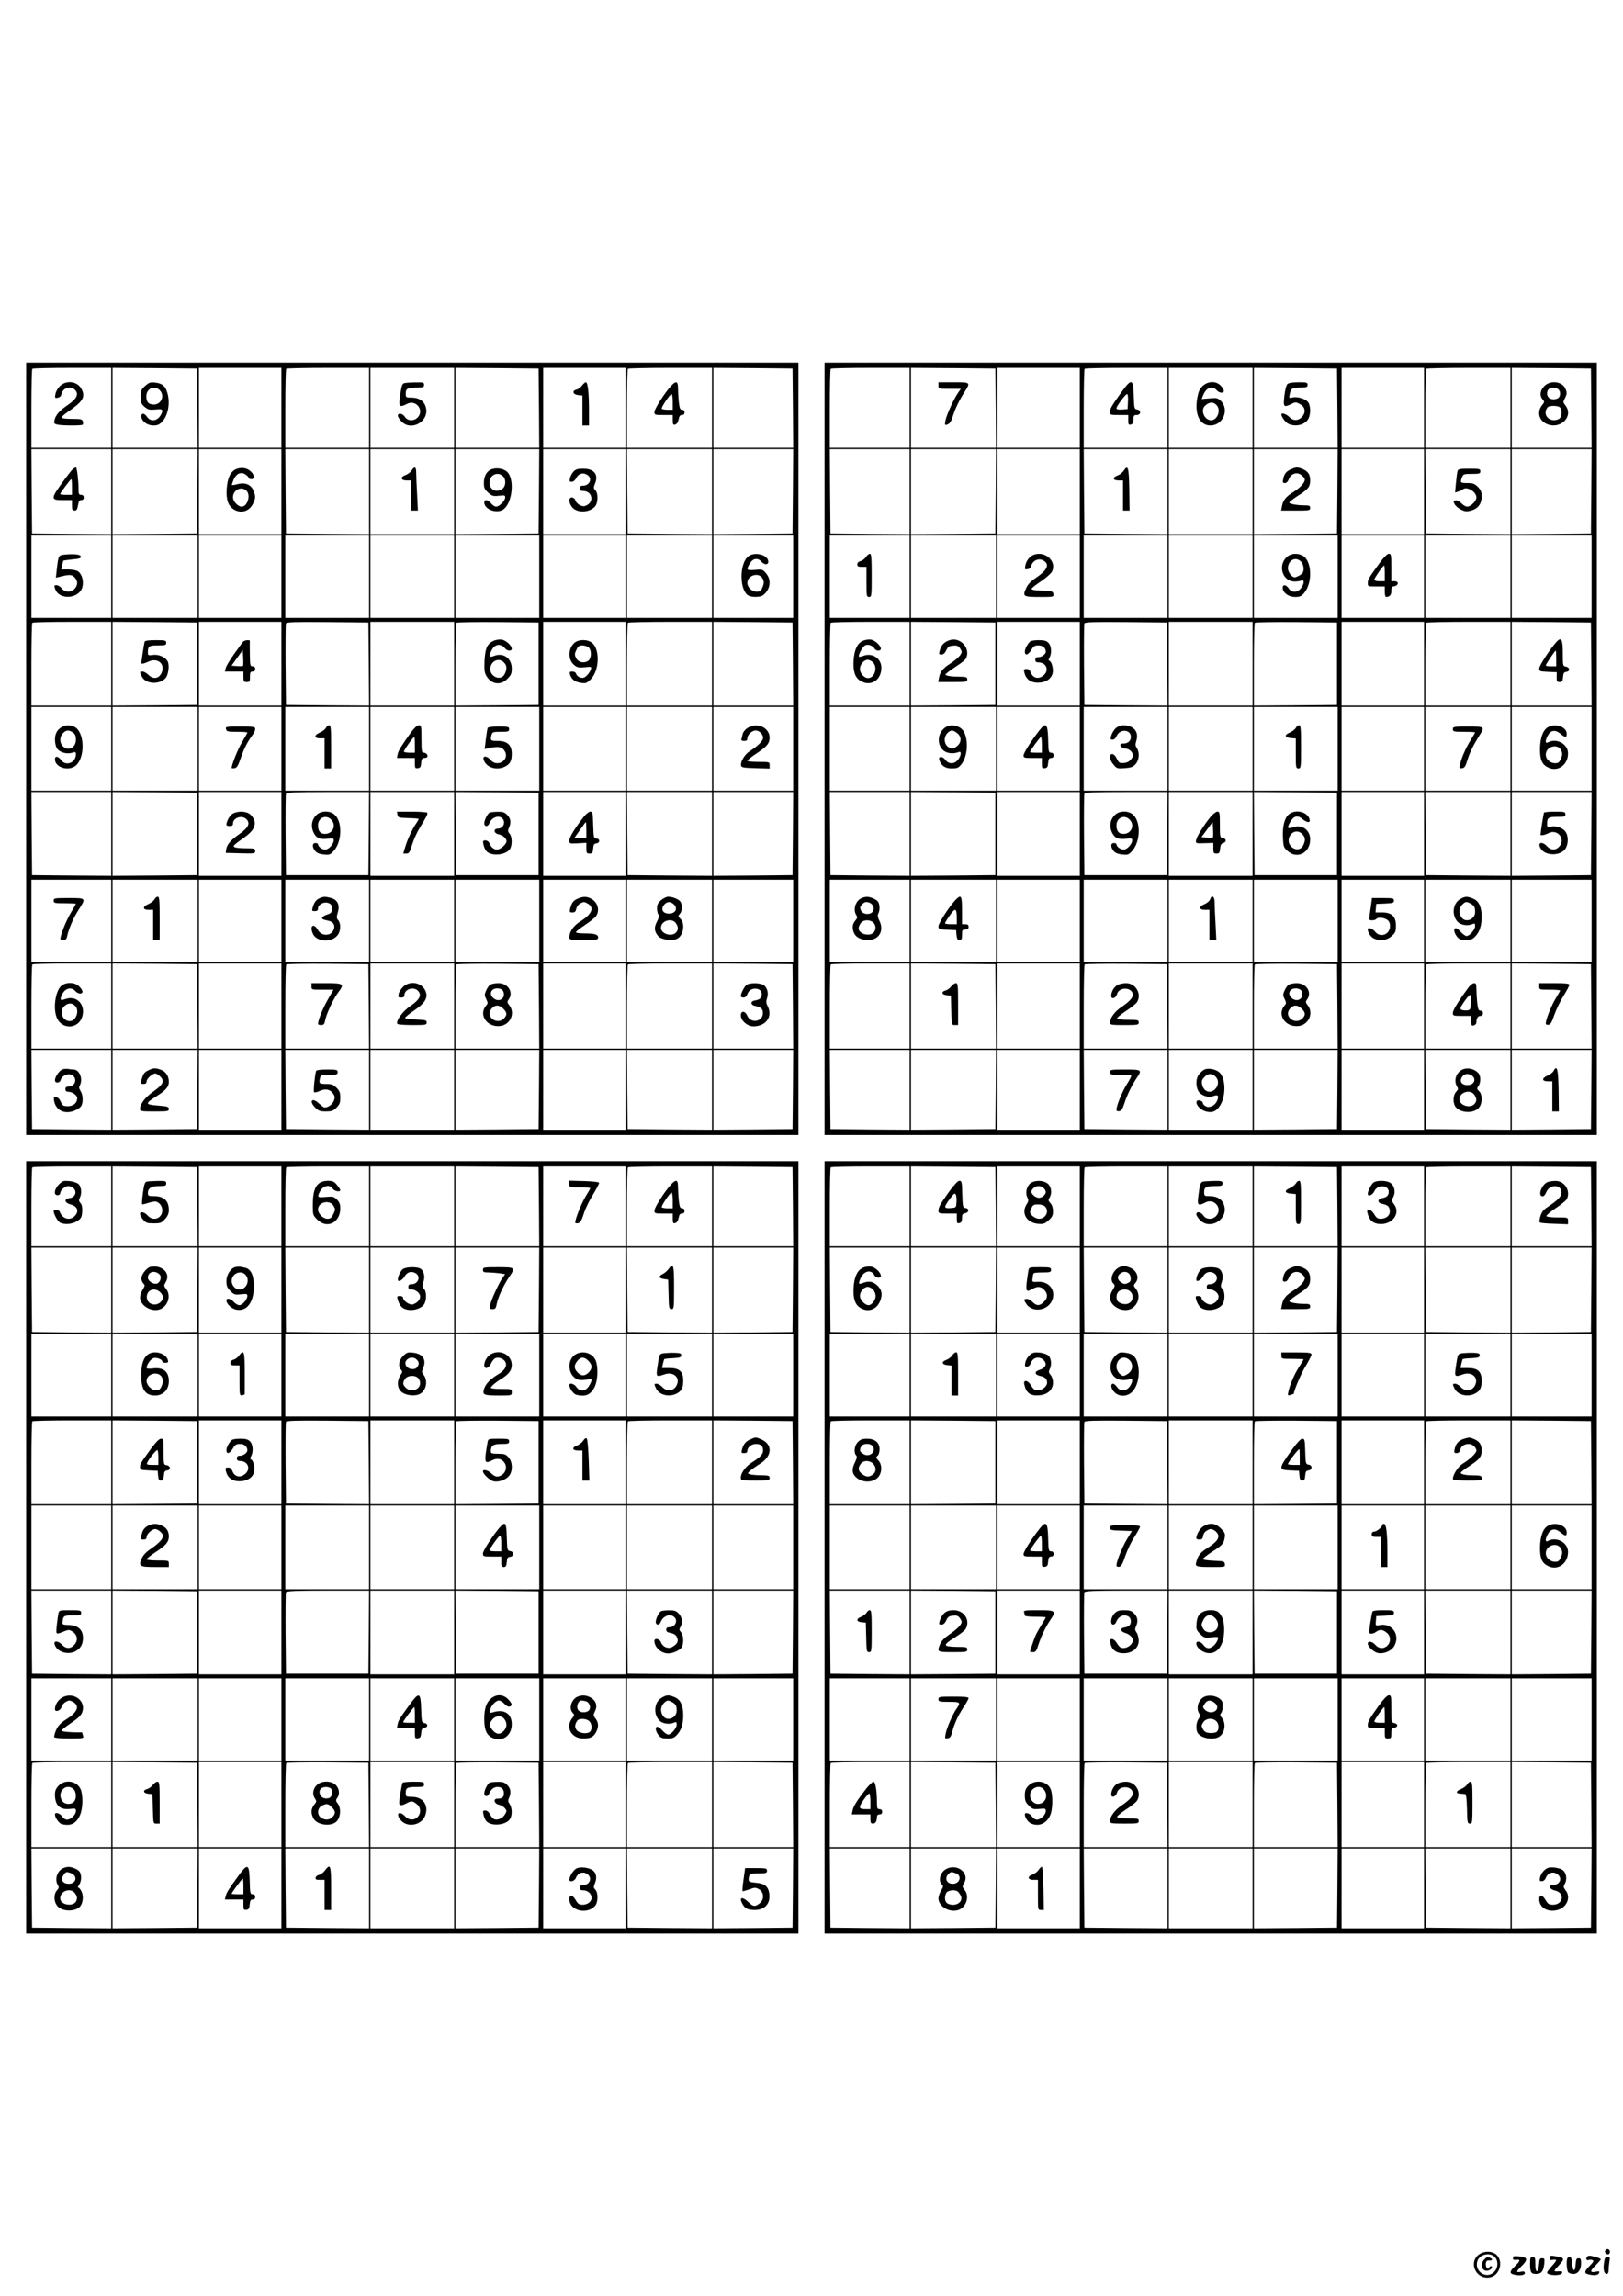 <?xml version="1.0" standalone="no"?>
<!DOCTYPE svg PUBLIC "-//W3C//DTD SVG 20010904//EN"
 "http://www.w3.org/TR/2001/REC-SVG-20010904/DTD/svg10.dtd">
<svg version="1.0" xmlns="http://www.w3.org/2000/svg"
 width="1240pt" height="1754pt" viewBox="0 0 1240 1754"
 preserveAspectRatio="xMidYMid meet">

<g transform="translate(0,1754) scale(0.1,-0.1)"
fill="#000000" stroke="none">
<path d="M200 11820 l0 -2950 2950 0 2950 0 0 2950 0 2950 -2950 0 -2950 0 0
-2950z m650 2605 l0 -305 -305 0 -305 0 0 298 c0 164 3 302 7 305 3 4 141 7
305 7 l298 0 0 -305z m658 -2 l2 -303 -325 0 -325 0 0 305 0 305 323 -2 322
-3 3 -302z m642 2 l0 -305 -315 0 -315 0 0 305 0 305 315 0 315 0 0 -305z
m670 0 l0 -305 -320 0 -320 0 0 298 c0 164 3 302 7 305 3 4 147 7 320 7 l313
0 0 -305z m650 0 l0 -305 -320 0 -320 0 0 305 0 305 320 0 320 0 0 -305z m648
-2 l2 -303 -320 0 -320 0 0 305 0 305 318 -2 317 -3 3 -302z m662 2 l0 -305
-315 0 -315 0 0 305 0 305 315 0 315 0 0 -305z m660 0 l0 -305 -325 0 -325 0
0 298 c0 164 3 302 7 305 3 4 150 7 325 7 l318 0 0 -305z m618 -2 l2 -303
-305 0 -305 0 0 305 0 305 303 -2 302 -3 3 -302z m-5208 -638 l0 -325 -302 2
-303 3 -3 323 -2 322 305 0 305 0 0 -325z m658 3 l-3 -323 -322 -3 -323 -2 0
325 0 325 325 0 325 0 -2 -322z m642 -3 l0 -325 -315 0 -315 0 0 325 0 325
315 0 315 0 0 -325z m670 0 l0 -325 -317 2 -318 3 -3 323 -2 322 320 0 320 0
0 -325z m650 0 l0 -325 -320 0 -320 0 0 325 0 325 320 0 320 0 0 -325z m648 3
l-3 -323 -317 -3 -318 -2 0 325 0 325 320 0 320 0 -2 -322z m662 -3 l0 -325
-315 0 -315 0 0 325 0 325 315 0 315 0 0 -325z m660 0 l0 -325 -322 2 -323 3
-3 323 -2 322 325 0 325 0 0 -325z m618 3 l-3 -323 -302 -3 -303 -2 0 325 0
325 305 0 305 0 -2 -322z m-5208 -653 l0 -315 -305 0 -305 0 0 315 0 315 305
0 305 0 0 -315z m660 0 l0 -315 -325 0 -325 0 0 315 0 315 325 0 325 0 0 -315z
m640 0 l0 -315 -315 0 -315 0 0 315 0 315 315 0 315 0 0 -315z m670 0 l0 -315
-320 0 -320 0 0 315 0 315 320 0 320 0 0 -315z m650 0 l0 -315 -320 0 -320 0
0 315 0 315 320 0 320 0 0 -315z m650 0 l0 -315 -320 0 -320 0 0 315 0 315
320 0 320 0 0 -315z m660 0 l0 -315 -315 0 -315 0 0 315 0 315 315 0 315 0 0
-315z m660 0 l0 -315 -325 0 -325 0 0 315 0 315 325 0 325 0 0 -315z m620 0
l0 -315 -305 0 -305 0 0 315 0 315 305 0 305 0 0 -315z m-5210 -665 l0 -320
-305 0 -305 0 0 313 c0 173 3 317 7 320 3 4 141 7 305 7 l298 0 0 -320z m655
0 l0 -315 -322 -3 -323 -2 0 320 0 320 323 -2 322 -3 0 -315z m645 0 l0 -320
-315 0 -315 0 0 320 0 320 315 0 315 0 0 -320z m668 -3 l2 -317 -317 2 -318 3
-3 305 c-1 168 0 311 3 318 3 10 71 12 317 10 l313 -3 3 -318z m652 3 l0 -320
-320 0 -320 0 0 320 0 320 320 0 320 0 0 -320z m645 0 l0 -315 -317 -3 -318
-2 0 313 c0 173 3 317 7 320 4 4 146 6 317 5 l311 -3 0 -315z m665 0 l0 -320
-315 0 -315 0 0 320 0 320 315 0 315 0 0 -320z m660 0 l0 -320 -325 0 -325 0
0 313 c0 173 3 317 7 320 3 4 150 7 325 7 l318 0 0 -320z m618 -2 l2 -318
-305 0 -305 0 0 320 0 320 303 -2 302 -3 3 -317z m-5208 -648 l0 -320 -305 0
-305 0 0 320 0 320 305 0 305 0 0 -320z m660 0 l0 -320 -325 0 -325 0 0 320 0
320 325 0 325 0 0 -320z m640 0 l0 -320 -315 0 -315 0 0 320 0 320 315 0 315
0 0 -320z m670 0 l0 -320 -320 0 -320 0 0 320 0 320 320 0 320 0 0 -320z m650
0 l0 -320 -320 0 -320 0 0 320 0 320 320 0 320 0 0 -320z m650 0 l0 -320 -320
0 -320 0 0 320 0 320 320 0 320 0 0 -320z m660 0 l0 -320 -315 0 -315 0 0 320
0 320 315 0 315 0 0 -320z m660 0 l0 -320 -325 0 -325 0 0 320 0 320 325 0
325 0 0 -320z m620 0 l0 -320 -305 0 -305 0 0 320 0 320 305 0 305 0 0 -320z
m-5210 -650 l0 -320 -302 2 -303 3 -3 318 -2 317 305 0 305 0 0 -320z m655 0
l0 -315 -322 -3 -323 -2 0 320 0 320 323 -2 322 -3 0 -315z m645 0 l0 -320
-315 0 -315 0 0 320 0 320 315 0 315 0 0 -320z m668 3 l-3 -318 -315 0 -315 0
-3 305 c-1 168 0 310 3 317 3 10 75 13 320 13 l315 0 -2 -317z m652 -3 l0
-320 -320 0 -320 0 0 320 0 320 320 0 320 0 0 -320z m645 0 l0 -315 -315 0
-315 0 -3 318 -2 317 317 -2 318 -3 0 -315z m665 0 l0 -320 -315 0 -315 0 0
320 0 320 315 0 315 0 0 -320z m660 0 l0 -320 -322 2 -323 3 -3 318 -2 317
325 0 325 0 0 -320z m618 3 l-3 -318 -302 -3 -303 -2 0 320 0 320 305 0 305 0
-2 -317z m-5208 -668 l0 -315 -305 0 -305 0 0 315 0 315 305 0 305 0 0 -315z
m660 0 l0 -315 -325 0 -325 0 0 315 0 315 325 0 325 0 0 -315z m640 0 l0 -315
-315 0 -315 0 0 315 0 315 315 0 315 0 0 -315z m670 0 l0 -315 -320 0 -320 0
0 315 0 315 320 0 320 0 0 -315z m650 0 l0 -315 -320 0 -320 0 0 315 0 315
320 0 320 0 0 -315z m650 0 l0 -315 -320 0 -320 0 0 315 0 315 320 0 320 0 0
-315z m660 0 l0 -315 -315 0 -315 0 0 315 0 315 315 0 315 0 0 -315z m660 0
l0 -315 -325 0 -325 0 0 315 0 315 325 0 325 0 0 -315z m620 0 l0 -315 -305 0
-305 0 0 315 0 315 305 0 305 0 0 -315z m-5210 -650 l0 -325 -305 0 -305 0 0
318 c0 175 3 322 7 325 3 4 141 7 305 7 l298 0 0 -325z m658 -2 l2 -323 -325
0 -325 0 0 325 0 325 323 -2 322 -3 3 -322z m642 2 l0 -325 -315 0 -315 0 0
325 0 325 315 0 315 0 0 -325z m668 -2 l2 -323 -320 0 -320 0 0 318 c0 175 3
322 7 325 4 4 146 6 317 5 l311 -3 3 -322z m652 2 l0 -325 -320 0 -320 0 0
325 0 325 320 0 320 0 0 -325z m648 -2 l2 -323 -320 0 -320 0 0 318 c0 175 3
322 7 325 4 4 146 6 317 5 l311 -3 3 -322z m662 2 l0 -325 -315 0 -315 0 0
325 0 325 315 0 315 0 0 -325z m660 0 l0 -325 -325 0 -325 0 0 318 c0 175 3
322 7 325 3 4 150 7 325 7 l318 0 0 -325z m618 -2 l2 -323 -305 0 -305 0 0
325 0 325 303 -2 302 -3 3 -322z m-5208 -638 l0 -305 -302 2 -303 3 -3 303 -2
302 305 0 305 0 0 -305z m658 3 l-3 -303 -322 -3 -323 -2 0 305 0 305 325 0
325 0 -2 -302z m642 -3 l0 -305 -315 0 -315 0 0 305 0 305 315 0 315 0 0 -305z
m670 0 l0 -305 -317 2 -318 3 -3 303 -2 302 320 0 320 0 0 -305z m650 0 l0
-305 -320 0 -320 0 0 305 0 305 320 0 320 0 0 -305z m648 3 l-3 -303 -317 -3
-318 -2 0 305 0 305 320 0 320 0 -2 -302z m662 -3 l0 -305 -315 0 -315 0 0
305 0 305 315 0 315 0 0 -305z m660 0 l0 -305 -322 2 -323 3 -3 303 -2 302
325 0 325 0 0 -305z m618 3 l-3 -303 -302 -3 -303 -2 0 305 0 305 305 0 305 0
-2 -302z"/>
<path d="M460 14593 c-17 -16 -33 -43 -36 -61 -6 -31 -5 -34 17 -30 14 2 25
11 27 23 10 53 72 73 107 35 29 -32 10 -68 -59 -115 -63 -43 -91 -75 -100
-116 -5 -23 -2 -27 25 -33 39 -8 184 -8 191 0 3 3 4 14 1 25 -5 17 -15 19 -84
19 -47 0 -79 4 -79 10 0 6 21 25 47 43 115 79 136 112 108 171 -29 62 -113 76
-165 29z"/>
<path d="M1109 14592 c-30 -27 -34 -36 -34 -82 0 -45 4 -55 29 -77 26 -22 37
-25 83 -21 45 4 53 2 53 -12 0 -10 -9 -29 -21 -44 -27 -35 -72 -35 -95 -1 -20
30 -44 33 -44 5 0 -36 44 -70 91 -70 33 0 47 6 69 30 45 48 62 144 38 221 -15
51 -38 70 -91 76 -39 5 -48 1 -78 -25z m111 -32 c41 -41 13 -110 -44 -110 -40
0 -57 18 -58 59 -2 62 61 92 102 51z"/>
<path d="M3089 14613 c-17 -4 -23 -24 -35 -120 -7 -60 2 -66 56 -38 69 36 135
-50 80 -105 -29 -29 -76 -26 -96 5 -18 28 -54 34 -54 9 0 -8 13 -29 29 -45 76
-76 212 4 185 108 -12 49 -52 76 -109 76 -44 0 -45 1 -45 33 0 36 15 44 93 44
40 0 47 3 47 20 0 18 -6 20 -67 19 -38 -1 -75 -3 -84 -6z"/>
<path d="M4447 14595 c-10 -14 -29 -28 -43 -31 -36 -9 -27 -38 14 -42 l32 -3
0 -115 0 -114 25 0 25 0 0 113 c0 136 -9 217 -24 217 -6 0 -19 -12 -29 -25z"/>
<path d="M5128 14593 c-49 -53 -128 -176 -128 -200 0 -22 3 -23 70 -23 l70 0
0 -39 c0 -34 3 -38 19 -34 12 3 21 17 26 39 4 25 11 34 25 34 13 0 20 7 20 20
0 13 -7 20 -19 20 -15 0 -19 11 -25 61 -3 34 -6 82 -6 105 0 52 -15 57 -52 17z
m12 -123 l0 -60 -39 0 c-22 0 -42 4 -45 8 -6 10 63 112 75 112 5 0 9 -27 9
-60z"/>
<path d="M558 13958 c-9 -7 -40 -47 -70 -88 -103 -141 -103 -150 -8 -150 l70
0 0 -40 c0 -33 3 -40 20 -40 15 0 21 9 26 40 5 30 11 40 25 40 12 0 19 7 19
20 0 13 -7 20 -20 20 -17 0 -20 7 -20 44 0 64 -12 166 -20 166 -3 0 -13 -6
-22 -12z m-8 -138 l0 -60 -45 0 c-25 0 -45 3 -45 7 0 8 79 113 85 113 3 0 5
-27 5 -60z"/>
<path d="M1803 13956 c-43 -20 -65 -67 -71 -152 -5 -83 12 -130 57 -157 55
-32 117 -12 145 47 20 42 20 57 2 100 -19 45 -64 63 -120 48 -22 -6 -42 -9
-44 -7 -2 1 4 19 12 39 20 48 56 65 91 42 14 -9 25 -21 25 -26 0 -6 9 -10 20
-10 27 0 26 31 -3 58 -30 29 -74 35 -114 18z m79 -163 c36 -33 10 -123 -36
-123 -28 0 -66 41 -66 71 0 56 62 88 102 52z"/>
<path d="M3145 13946 c-9 -14 -30 -29 -46 -35 -42 -14 -38 -41 6 -41 l35 0 0
-115 0 -115 27 0 26 0 -6 122 c-4 66 -7 141 -7 165 0 48 -12 55 -35 19z"/>
<path d="M3764 13958 c-42 -11 -67 -51 -67 -107 0 -37 5 -49 33 -74 30 -26 38
-29 82 -24 42 5 48 4 48 -12 0 -25 -45 -71 -69 -71 -11 0 -28 11 -39 25 -23
29 -52 33 -52 7 0 -50 85 -85 138 -58 70 36 97 214 44 284 -22 28 -75 42 -118
30z m78 -55 c26 -23 24 -78 -4 -97 -46 -33 -98 -7 -98 47 0 58 60 88 102 50z"/>
<path d="M4382 13938 c-11 -13 -24 -35 -27 -50 -6 -24 -4 -28 13 -28 13 0 26
11 34 27 16 33 48 45 79 29 49 -24 29 -86 -28 -86 -16 0 -23 -6 -23 -20 0 -14
7 -20 23 -20 77 0 90 -92 16 -115 -24 -8 -65 16 -74 45 -3 11 -15 20 -26 20
-26 0 -25 -39 1 -73 37 -47 132 -45 176 4 24 27 26 102 2 125 -14 14 -14 20
-2 50 29 69 -7 114 -91 114 -41 0 -56 -5 -73 -22z"/>
<path d="M488 13303 c-41 -5 -42 -8 -54 -112 l-7 -64 29 7 c75 19 92 18 113
-3 27 -27 27 -61 1 -89 -28 -30 -73 -29 -98 3 -11 14 -29 25 -40 25 -19 0 -20
-3 -10 -30 30 -86 182 -75 207 14 12 46 -2 100 -32 121 -13 9 -43 15 -75 15
l-54 0 7 33 c4 17 8 33 10 35 1 1 32 5 69 9 54 5 66 9 64 22 -3 17 -56 22
-130 14z"/>
<path d="M5717 13290 c-70 -55 -68 -262 2 -300 27 -14 92 -12 111 3 56 44 66
117 23 167 -26 31 -29 32 -85 27 -65 -6 -69 -1 -38 51 23 38 61 43 87 12 22
-26 53 -26 53 -1 0 53 -103 80 -153 41z m111 -172 c10 -23 10 -33 -2 -63 -12
-29 -20 -35 -45 -35 -36 0 -71 33 -71 67 0 61 92 86 118 31z"/>
<path d="M1105 12638 c-4 -12 -25 -150 -25 -162 0 -10 21 -6 57 11 64 30 123
-15 101 -78 -18 -53 -65 -63 -104 -24 -14 14 -34 25 -44 25 -24 0 -24 -3 -5
-40 29 -56 133 -62 180 -10 22 24 31 100 16 128 -18 33 -68 55 -113 49 -35 -5
-38 -3 -38 18 0 49 8 55 76 55 57 0 64 2 64 20 0 18 -7 20 -80 20 -56 0 -82
-4 -85 -12z"/>
<path d="M1855 12636 c-6 -8 -36 -50 -67 -93 -31 -44 -60 -91 -63 -106 l-7
-27 71 0 71 0 0 -40 c0 -36 3 -40 25 -40 23 0 25 4 25 40 0 33 3 40 20 40 13
0 20 7 20 20 0 13 -7 20 -20 20 -18 0 -20 7 -21 93 -1 50 -1 95 0 100 2 13
-44 7 -54 -7z m2 -183 c-3 -2 -24 -3 -47 -1 l-41 3 43 60 43 60 3 -59 c2 -32
1 -60 -1 -63z"/>
<path d="M3773 12646 c-51 -23 -66 -57 -71 -155 -3 -74 0 -91 17 -119 39 -61
106 -69 157 -18 29 29 34 41 34 79 0 78 -63 124 -134 97 -37 -14 -42 -8 -26
30 25 61 72 71 110 26 16 -20 50 -21 50 -2 0 24 -43 64 -75 70 -16 3 -44 -1
-62 -8z m77 -166 c23 -23 25 -48 8 -85 -32 -71 -136 -14 -108 59 17 46 67 59
100 26z"/>
<path d="M4385 12626 c-47 -47 -45 -129 3 -167 22 -18 36 -20 80 -16 51 5 53
5 46 -16 -3 -12 -16 -33 -29 -46 -18 -18 -29 -22 -50 -17 -15 4 -29 16 -32 26
-4 13 -14 20 -30 20 -21 0 -23 -3 -18 -22 11 -37 37 -57 82 -64 39 -6 45 -4
77 28 66 66 71 229 9 278 -38 29 -107 27 -138 -4z m110 -30 c26 -19 26 -83 0
-103 -32 -23 -78 -13 -94 21 -12 25 -11 33 3 62 12 27 22 34 44 34 15 0 37 -6
47 -14z"/>
<path d="M475 11988 c-37 -20 -55 -51 -55 -98 0 -25 7 -55 15 -67 21 -30 72
-45 113 -34 29 9 32 8 32 -12 -1 -64 -77 -93 -113 -43 -22 31 -47 34 -47 6 0
-66 112 -95 164 -44 69 69 60 254 -14 291 -31 16 -68 16 -95 1z m83 -44 c16
-11 22 -25 22 -54 0 -62 -58 -92 -100 -50 -26 26 -26 70 0 98 24 26 47 28 78
6z"/>
<path d="M1727 11970 c5 -18 14 -20 84 -20 44 0 79 -2 79 -6 0 -3 -18 -35 -40
-72 -32 -53 -80 -172 -80 -199 0 -2 10 -3 22 -1 18 2 27 18 48 78 24 72 53
127 92 179 10 13 18 32 18 42 0 17 -9 19 -114 19 -109 0 -114 -1 -109 -20z"/>
<path d="M2490 11979 c-7 -11 -27 -27 -46 -35 -46 -19 -45 -44 1 -44 l35 0 0
-115 0 -115 25 0 25 0 0 165 c0 138 -2 165 -15 165 -8 0 -19 -9 -25 -21z"/>
<path d="M3142 11948 c-72 -100 -99 -143 -104 -170 l-5 -28 68 0 69 0 0 -41
c0 -36 2 -40 23 -37 18 2 23 10 25 41 2 28 8 37 21 37 10 0 20 3 24 6 11 11
-5 34 -24 34 -17 0 -19 9 -19 105 0 98 -1 105 -20 105 -12 0 -34 -20 -58 -52z
m28 -98 l0 -60 -39 0 c-22 0 -42 4 -45 8 -4 7 70 112 79 112 3 0 5 -27 5 -60z"/>
<path d="M3725 11978 c-2 -7 -8 -46 -13 -86 l-9 -74 31 7 c70 15 98 11 118
-16 51 -67 -49 -138 -104 -74 -28 33 -62 34 -53 3 18 -61 99 -87 165 -53 38
20 50 43 50 98 0 66 -34 97 -106 97 -56 0 -60 3 -48 48 6 20 12 22 70 22 57 0
64 2 64 20 0 18 -7 20 -80 20 -56 0 -82 -4 -85 -12z"/>
<path d="M5713 11980 c-19 -11 -35 -31 -39 -47 -3 -15 -7 -34 -10 -40 -2 -8 6
-13 21 -13 18 0 25 5 25 20 0 27 35 60 63 60 29 0 57 -29 57 -57 0 -22 -43
-65 -102 -101 -37 -23 -72 -80 -66 -110 3 -15 19 -17 111 -20 l107 -3 0 26 c0
25 -1 25 -85 25 -47 0 -85 4 -85 9 0 5 31 30 69 55 80 52 101 78 101 121 -1
77 -94 120 -167 75z"/>
<path d="M1779 11325 c-23 -12 -49 -59 -49 -86 0 -5 11 -9 25 -9 18 0 25 5 25
18 0 47 72 69 105 32 28 -31 12 -63 -57 -112 -67 -47 -95 -80 -100 -118 l-3
-25 113 -3 c107 -3 112 -2 112 18 0 18 -6 20 -72 20 -40 0 -79 4 -86 9 -14 9
-9 14 88 84 75 55 87 111 35 163 -28 28 -93 32 -136 9z"/>
<path d="M2417 11314 c-34 -34 -43 -81 -24 -127 20 -47 48 -61 109 -54 42 5
48 4 48 -12 0 -29 -39 -71 -65 -71 -24 0 -55 23 -55 41 0 5 -9 9 -20 9 -25 0
-26 -30 -2 -60 12 -15 33 -24 65 -27 42 -5 49 -3 75 25 67 71 70 231 5 282
-38 30 -103 27 -136 -6z m113 -34 c43 -43 14 -110 -46 -110 -37 0 -54 21 -54
66 0 57 60 84 100 44z"/>
<path d="M3037 11316 c4 -22 10 -23 81 -25 42 -1 78 -4 80 -6 2 -2 -5 -16 -16
-32 -31 -44 -68 -123 -85 -180 l-16 -53 24 0 c20 0 26 9 44 68 11 37 37 94 57
127 54 88 64 108 58 117 -3 4 -56 8 -118 8 l-113 0 4 -24z"/>
<path d="M3742 11333 c-16 -6 -42 -57 -42 -83 0 -25 28 -27 37 -2 17 47 72 69
101 40 29 -29 7 -78 -35 -78 -35 0 -31 -36 6 -43 33 -7 61 -31 61 -53 0 -23
-47 -64 -73 -64 -25 0 -49 22 -60 53 -4 9 -16 17 -28 17 -19 0 -21 -4 -15 -32
3 -17 14 -40 22 -50 37 -40 147 -31 179 15 20 29 19 96 -2 119 -13 15 -14 23
-5 44 19 39 14 73 -13 99 -19 20 -34 25 -72 24 -26 0 -54 -3 -61 -6z"/>
<path d="M4462 11303 c-69 -88 -112 -158 -112 -182 0 -26 1 -26 65 -23 l65 4
0 -41 c0 -37 3 -41 24 -41 21 0 25 5 28 38 2 30 7 38 26 40 29 4 26 37 -3 37
-18 0 -20 8 -23 103 -2 92 -5 102 -22 102 -10 0 -32 -17 -48 -37z m18 -103 l0
-60 -46 0 -45 0 42 60 c23 33 43 60 45 60 2 0 4 -27 4 -60z"/>
<path d="M410 10660 c0 -18 7 -20 85 -20 47 0 85 -2 85 -4 0 -2 -16 -30 -35
-62 -33 -55 -67 -134 -81 -189 -5 -22 -3 -25 19 -25 19 0 26 6 30 28 11 55 48
141 87 201 59 92 60 91 -75 91 -108 0 -115 -1 -115 -20z"/>
<path d="M1180 10669 c-7 -11 -27 -27 -46 -35 -46 -19 -45 -44 1 -44 l35 0 0
-115 0 -115 25 0 25 0 0 165 c0 138 -2 165 -15 165 -8 0 -19 -9 -25 -21z"/>
<path d="M2445 10680 c-28 -11 -44 -32 -55 -69 -8 -29 -7 -31 16 -31 17 0 24
6 24 20 0 30 43 54 77 43 23 -8 28 -15 28 -44 0 -30 -4 -35 -35 -45 -19 -6
-36 -16 -38 -23 -4 -11 4 -15 50 -25 37 -8 52 -37 36 -71 -21 -47 -92 -47
-118 0 -33 59 -67 34 -39 -28 28 -63 143 -69 189 -10 24 31 26 89 4 114 -13
14 -14 23 -3 58 17 57 -1 97 -50 111 -42 12 -59 12 -86 0z"/>
<path d="M4413 10675 c-33 -14 -46 -32 -57 -77 -6 -25 -3 -28 18 -28 18 0 25
7 29 28 3 16 17 34 32 42 23 12 30 12 53 -1 57 -31 35 -83 -58 -140 -48 -30
-80 -77 -80 -118 0 -20 5 -21 110 -21 101 0 110 2 110 19 0 23 -26 31 -107 31
-35 0 -63 4 -63 9 0 5 31 30 69 55 38 25 77 56 85 68 30 43 14 103 -34 131
-34 20 -64 21 -107 2z"/>
<path d="M5051 10664 c-24 -20 -31 -34 -31 -63 0 -20 5 -42 11 -48 7 -7 4 -22
-11 -52 -24 -45 -22 -74 8 -111 22 -28 110 -40 147 -20 47 25 61 114 24 151
-19 19 -19 22 -5 38 18 20 21 63 6 91 -10 19 -59 40 -96 40 -12 0 -36 -12 -53
-26z m99 -34 c28 -28 13 -64 -29 -68 -55 -6 -79 32 -44 70 21 23 48 23 73 -2z
m14 -142 c20 -29 20 -52 0 -72 -34 -35 -114 -9 -114 37 0 54 83 79 114 35z"/>
<path d="M465 10006 c-43 -43 -60 -171 -31 -240 39 -94 168 -87 195 11 25 91
-43 161 -128 132 -39 -14 -44 -9 -32 23 22 57 72 75 106 38 21 -24 55 -26 55
-5 0 9 -11 27 -25 40 -34 35 -106 35 -140 1z m113 -154 c30 -38 1 -112 -44
-112 -60 0 -86 81 -37 119 28 23 59 20 81 -7z"/>
<path d="M2380 10005 c0 -25 1 -25 84 -25 l84 0 -44 -77 c-38 -67 -74 -156
-74 -185 0 -4 11 -8 24 -8 20 0 25 7 31 38 9 47 64 166 99 211 49 65 42 71
-89 71 l-115 0 0 -25z"/>
<path d="M3081 10003 c-16 -16 -32 -40 -35 -55 -6 -25 -3 -28 19 -28 18 0 25
5 25 18 0 47 72 69 105 32 29 -32 10 -68 -60 -115 -58 -39 -113 -115 -99 -136
3 -5 54 -9 115 -9 102 0 109 1 109 20 0 17 -8 19 -82 22 -46 2 -83 7 -83 13 0
5 32 31 70 57 76 51 102 90 91 133 -19 76 -117 102 -175 48z"/>
<path d="M3747 10019 c-11 -6 -25 -27 -33 -46 -13 -30 -13 -38 1 -65 13 -27
13 -33 1 -47 -64 -71 5 -172 108 -158 76 11 114 99 67 158 -17 22 -17 27 -5
44 40 54 -4 125 -78 125 -24 0 -51 -5 -61 -11z m91 -41 c7 -7 12 -21 12 -33 0
-43 -47 -60 -82 -28 -34 31 -16 73 32 73 14 0 31 -5 38 -12z m7 -143 c30 -29
31 -49 5 -75 -53 -53 -143 14 -97 72 26 34 61 35 92 3z"/>
<path d="M5707 10019 c-18 -10 -47 -66 -47 -89 0 -5 9 -10 21 -10 13 0 23 10
31 30 18 53 108 50 108 -4 0 -28 -16 -43 -50 -48 -40 -5 -38 -36 4 -43 43 -9
58 -25 54 -62 -7 -60 -94 -70 -118 -13 -16 39 -50 42 -50 4 0 -40 50 -84 95
-84 98 0 151 75 110 154 -12 23 -13 36 -4 63 14 43 -3 91 -38 104 -32 12 -94
11 -116 -2z"/>
<path d="M482 9373 c-25 -5 -62 -56 -62 -85 0 -24 36 -23 43 1 8 31 50 53 80
42 52 -20 37 -91 -20 -91 -16 0 -23 -6 -23 -20 0 -14 7 -20 23 -20 30 0 67
-27 67 -48 0 -37 -29 -62 -71 -62 -33 0 -41 4 -52 28 -13 30 -25 42 -46 42
-10 0 -12 -8 -7 -32 14 -71 81 -102 155 -72 23 9 46 25 52 36 16 30 13 85 -5
113 -12 19 -14 30 -6 44 26 49 -3 121 -47 121 -10 0 -27 2 -38 4 -11 2 -30 2
-43 -1z"/>
<path d="M1133 9364 c-32 -16 -38 -25 -53 -76 -8 -25 -6 -28 16 -28 17 0 24 6
24 19 0 21 44 61 67 61 8 0 25 -11 38 -24 35 -35 22 -61 -56 -116 -62 -44 -99
-94 -99 -132 0 -16 12 -18 110 -18 102 0 110 1 110 19 0 17 -10 20 -85 26 -98
8 -99 14 -8 72 72 46 93 71 93 110 0 44 -24 79 -62 92 -41 14 -57 14 -95 -5z"/>
<path d="M2415 9358 c-10 -34 -22 -154 -15 -161 4 -4 23 0 42 9 44 21 82 13
104 -21 14 -21 14 -30 4 -56 -12 -27 -43 -49 -71 -49 -5 0 -23 14 -41 30 -52
50 -80 21 -30 -30 26 -26 38 -30 82 -30 44 0 56 4 81 29 24 24 29 38 29 76 0
38 -5 52 -29 76 -25 24 -37 29 -80 29 -53 0 -56 4 -45 48 6 20 12 22 70 22 57
0 64 2 64 20 0 18 -7 20 -80 20 -56 0 -82 -4 -85 -12z"/>
<path d="M6300 11820 l0 -2950 2950 0 2950 0 0 2950 0 2950 -2950 0 -2950 0 0
-2950z m650 2605 l0 -305 -305 0 -305 0 0 298 c0 164 3 302 7 305 3 4 141 7
305 7 l298 0 0 -305z m658 -2 l2 -303 -325 0 -325 0 0 305 0 305 323 -2 322
-3 3 -302z m642 2 l0 -305 -315 0 -315 0 0 305 0 305 315 0 315 0 0 -305z
m670 0 l0 -305 -320 0 -320 0 0 298 c0 164 3 302 7 305 3 4 147 7 320 7 l313
0 0 -305z m650 0 l0 -305 -320 0 -320 0 0 305 0 305 320 0 320 0 0 -305z m648
-2 l2 -303 -320 0 -320 0 0 305 0 305 318 -2 317 -3 3 -302z m662 2 l0 -305
-315 0 -315 0 0 305 0 305 315 0 315 0 0 -305z m660 0 l0 -305 -325 0 -325 0
0 298 c0 164 3 302 7 305 3 4 150 7 325 7 l318 0 0 -305z m618 -2 l2 -303
-305 0 -305 0 0 305 0 305 303 -2 302 -3 3 -302z m-5208 -638 l0 -325 -302 2
-303 3 -3 323 -2 322 305 0 305 0 0 -325z m658 3 l-3 -323 -322 -3 -323 -2 0
325 0 325 325 0 325 0 -2 -322z m642 -3 l0 -325 -315 0 -315 0 0 325 0 325
315 0 315 0 0 -325z m670 0 l0 -325 -317 2 -318 3 -3 323 -2 322 320 0 320 0
0 -325z m650 0 l0 -325 -320 0 -320 0 0 325 0 325 320 0 320 0 0 -325z m648 3
l-3 -323 -317 -3 -318 -2 0 325 0 325 320 0 320 0 -2 -322z m662 -3 l0 -325
-315 0 -315 0 0 325 0 325 315 0 315 0 0 -325z m660 0 l0 -325 -322 2 -323 3
-3 323 -2 322 325 0 325 0 0 -325z m618 3 l-3 -323 -302 -3 -303 -2 0 325 0
325 305 0 305 0 -2 -322z m-5208 -653 l0 -315 -305 0 -305 0 0 315 0 315 305
0 305 0 0 -315z m660 0 l0 -315 -325 0 -325 0 0 315 0 315 325 0 325 0 0 -315z
m640 0 l0 -315 -315 0 -315 0 0 315 0 315 315 0 315 0 0 -315z m670 0 l0 -315
-320 0 -320 0 0 315 0 315 320 0 320 0 0 -315z m650 0 l0 -315 -320 0 -320 0
0 315 0 315 320 0 320 0 0 -315z m650 0 l0 -315 -320 0 -320 0 0 315 0 315
320 0 320 0 0 -315z m660 0 l0 -315 -315 0 -315 0 0 315 0 315 315 0 315 0 0
-315z m660 0 l0 -315 -325 0 -325 0 0 315 0 315 325 0 325 0 0 -315z m620 0
l0 -315 -305 0 -305 0 0 315 0 315 305 0 305 0 0 -315z m-5210 -665 l0 -320
-305 0 -305 0 0 313 c0 173 3 317 7 320 3 4 141 7 305 7 l298 0 0 -320z m655
0 l0 -315 -322 -3 -323 -2 0 320 0 320 323 -2 322 -3 0 -315z m645 0 l0 -320
-315 0 -315 0 0 320 0 320 315 0 315 0 0 -320z m668 -3 l2 -317 -317 2 -318 3
-3 305 c-1 168 0 311 3 318 3 10 71 12 317 10 l313 -3 3 -318z m652 3 l0 -320
-320 0 -320 0 0 320 0 320 320 0 320 0 0 -320z m645 0 l0 -315 -317 -3 -318
-2 0 313 c0 173 3 317 7 320 4 4 146 6 317 5 l311 -3 0 -315z m665 0 l0 -320
-315 0 -315 0 0 320 0 320 315 0 315 0 0 -320z m660 0 l0 -320 -325 0 -325 0
0 313 c0 173 3 317 7 320 3 4 150 7 325 7 l318 0 0 -320z m618 -2 l2 -318
-305 0 -305 0 0 320 0 320 303 -2 302 -3 3 -317z m-5208 -648 l0 -320 -305 0
-305 0 0 320 0 320 305 0 305 0 0 -320z m660 0 l0 -320 -325 0 -325 0 0 320 0
320 325 0 325 0 0 -320z m640 0 l0 -320 -315 0 -315 0 0 320 0 320 315 0 315
0 0 -320z m670 0 l0 -320 -320 0 -320 0 0 320 0 320 320 0 320 0 0 -320z m650
0 l0 -320 -320 0 -320 0 0 320 0 320 320 0 320 0 0 -320z m650 0 l0 -320 -320
0 -320 0 0 320 0 320 320 0 320 0 0 -320z m660 0 l0 -320 -315 0 -315 0 0 320
0 320 315 0 315 0 0 -320z m660 0 l0 -320 -325 0 -325 0 0 320 0 320 325 0
325 0 0 -320z m620 0 l0 -320 -305 0 -305 0 0 320 0 320 305 0 305 0 0 -320z
m-5210 -650 l0 -320 -302 2 -303 3 -3 318 -2 317 305 0 305 0 0 -320z m655 0
l0 -315 -322 -3 -323 -2 0 320 0 320 323 -2 322 -3 0 -315z m645 0 l0 -320
-315 0 -315 0 0 320 0 320 315 0 315 0 0 -320z m668 3 l-3 -318 -315 0 -315 0
-3 305 c-1 168 0 310 3 317 3 10 75 13 320 13 l315 0 -2 -317z m652 -3 l0
-320 -320 0 -320 0 0 320 0 320 320 0 320 0 0 -320z m645 0 l0 -315 -315 0
-315 0 -3 318 -2 317 317 -2 318 -3 0 -315z m665 0 l0 -320 -315 0 -315 0 0
320 0 320 315 0 315 0 0 -320z m660 0 l0 -320 -322 2 -323 3 -3 318 -2 317
325 0 325 0 0 -320z m618 3 l-3 -318 -302 -3 -303 -2 0 320 0 320 305 0 305 0
-2 -317z m-5208 -668 l0 -315 -305 0 -305 0 0 315 0 315 305 0 305 0 0 -315z
m660 0 l0 -315 -325 0 -325 0 0 315 0 315 325 0 325 0 0 -315z m640 0 l0 -315
-315 0 -315 0 0 315 0 315 315 0 315 0 0 -315z m670 0 l0 -315 -320 0 -320 0
0 315 0 315 320 0 320 0 0 -315z m650 0 l0 -315 -320 0 -320 0 0 315 0 315
320 0 320 0 0 -315z m650 0 l0 -315 -320 0 -320 0 0 315 0 315 320 0 320 0 0
-315z m660 0 l0 -315 -315 0 -315 0 0 315 0 315 315 0 315 0 0 -315z m660 0
l0 -315 -325 0 -325 0 0 315 0 315 325 0 325 0 0 -315z m620 0 l0 -315 -305 0
-305 0 0 315 0 315 305 0 305 0 0 -315z m-5210 -650 l0 -325 -305 0 -305 0 0
318 c0 175 3 322 7 325 3 4 141 7 305 7 l298 0 0 -325z m658 -2 l2 -323 -325
0 -325 0 0 325 0 325 323 -2 322 -3 3 -322z m642 2 l0 -325 -315 0 -315 0 0
325 0 325 315 0 315 0 0 -325z m668 -2 l2 -323 -320 0 -320 0 0 318 c0 175 3
322 7 325 4 4 146 6 317 5 l311 -3 3 -322z m652 2 l0 -325 -320 0 -320 0 0
325 0 325 320 0 320 0 0 -325z m648 -2 l2 -323 -320 0 -320 0 0 318 c0 175 3
322 7 325 4 4 146 6 317 5 l311 -3 3 -322z m662 2 l0 -325 -315 0 -315 0 0
325 0 325 315 0 315 0 0 -325z m660 0 l0 -325 -325 0 -325 0 0 318 c0 175 3
322 7 325 3 4 150 7 325 7 l318 0 0 -325z m618 -2 l2 -323 -305 0 -305 0 0
325 0 325 303 -2 302 -3 3 -322z m-5208 -638 l0 -305 -302 2 -303 3 -3 303 -2
302 305 0 305 0 0 -305z m658 3 l-3 -303 -322 -3 -323 -2 0 305 0 305 325 0
325 0 -2 -302z m642 -3 l0 -305 -315 0 -315 0 0 305 0 305 315 0 315 0 0 -305z
m670 0 l0 -305 -317 2 -318 3 -3 303 -2 302 320 0 320 0 0 -305z m650 0 l0
-305 -320 0 -320 0 0 305 0 305 320 0 320 0 0 -305z m648 3 l-3 -303 -317 -3
-318 -2 0 305 0 305 320 0 320 0 -2 -302z m662 -3 l0 -305 -315 0 -315 0 0
305 0 305 315 0 315 0 0 -305z m660 0 l0 -305 -322 2 -323 3 -3 303 -2 302
325 0 325 0 0 -305z m618 3 l-3 -303 -302 -3 -303 -2 0 305 0 305 305 0 305 0
-2 -302z"/>
<path d="M7170 14595 c0 -25 1 -25 86 -25 l85 0 -20 -29 c-33 -46 -91 -174
-98 -215 -5 -34 -5 -36 17 -28 16 6 28 24 40 63 19 60 45 115 90 186 46 73 46
73 -85 73 l-115 0 0 -25z"/>
<path d="M8578 14558 c-80 -110 -98 -140 -98 -164 0 -23 3 -24 70 -24 l70 0 0
-39 c0 -34 3 -38 20 -34 15 4 20 14 20 39 0 30 3 34 25 34 33 0 35 37 3 42
-22 3 -23 8 -26 106 -3 126 -16 132 -84 40z m40 -85 l-3 -58 -42 -3 c-28 -2
-43 1 -43 9 0 16 69 109 81 109 6 0 9 -25 7 -57z"/>
<path d="M9190 14593 c-24 -22 -33 -42 -42 -89 -23 -127 17 -214 100 -214 97
0 148 124 77 190 -21 20 -31 22 -84 17 l-60 -5 10 26 c24 62 70 80 104 42 21
-24 55 -26 55 -5 0 9 -11 27 -25 40 -35 36 -94 34 -135 -2z m108 -151 c31 -39
2 -112 -45 -112 -52 0 -84 78 -45 112 33 30 65 30 90 0z"/>
<path d="M9838 14608 c-10 -9 -19 -40 -25 -90 -10 -87 -6 -93 55 -63 28 15 34
14 61 0 40 -20 50 -58 24 -93 -28 -37 -72 -41 -103 -7 -20 21 -60 35 -60 20 0
-19 29 -59 51 -71 57 -29 134 -9 157 41 17 36 15 96 -3 122 -19 27 -84 46
-121 37 -26 -7 -27 -6 -20 27 8 42 19 49 84 49 45 0 52 3 52 20 0 18 -7 20
-68 20 -39 0 -75 -5 -84 -12z"/>
<path d="M11799 14591 c-33 -33 -38 -74 -13 -102 15 -17 15 -20 -5 -45 -38
-48 -25 -111 29 -139 104 -54 218 51 150 138 -18 23 -19 27 -5 53 18 35 18 46
4 77 -25 54 -114 64 -160 18z m102 -21 c21 -12 25 -50 7 -68 -7 -7 -24 -12
-38 -12 -31 0 -50 17 -50 45 0 40 39 57 81 35z m17 -142 c20 -20 15 -76 -7
-88 -67 -35 -133 30 -88 88 12 15 79 16 95 0z"/>
<path d="M8586 13945 c-10 -15 -31 -31 -47 -37 -41 -14 -38 -38 6 -38 l35 0 0
-115 0 -115 25 0 25 0 -2 162 c-3 169 -10 192 -42 143z"/>
<path d="M9865 13956 c-38 -16 -53 -35 -61 -74 -6 -27 -3 -32 13 -32 12 0 23
11 30 30 15 40 57 56 90 35 13 -9 27 -23 30 -31 9 -23 -24 -62 -82 -100 -61
-38 -82 -64 -91 -112 l-6 -32 111 0 c104 0 111 1 111 20 0 17 -7 20 -42 20
-59 0 -118 11 -118 21 0 5 31 29 69 54 76 48 91 67 91 115 0 44 -16 69 -55 86
-41 17 -51 17 -90 0z"/>
<path d="M11137 13945 c-4 -8 -9 -49 -13 -91 l-7 -76 24 7 c13 4 28 11 34 16
29 28 105 -16 105 -61 0 -27 -43 -70 -70 -70 -12 0 -32 12 -45 26 -14 15 -32
24 -44 22 -18 -3 -19 -6 -8 -28 7 -14 29 -33 49 -43 31 -15 44 -16 77 -7 53
14 81 51 81 107 0 36 -6 50 -29 74 -25 24 -37 29 -80 29 -54 0 -57 3 -41 44 9
24 14 26 75 26 58 0 65 2 65 20 0 18 -7 20 -84 20 -64 0 -85 -3 -89 -15z"/>
<path d="M6616 13285 c-9 -14 -27 -27 -41 -31 -16 -4 -25 -13 -25 -25 0 -15 7
-19 35 -19 l35 0 0 -115 c0 -108 1 -115 20 -115 19 0 20 7 20 165 0 134 -3
165 -14 165 -7 0 -21 -11 -30 -25z"/>
<path d="M7895 13301 c-30 -13 -54 -44 -61 -80 -6 -30 -5 -32 17 -29 15 2 25
12 29 28 9 36 51 57 84 42 59 -27 43 -73 -44 -132 -47 -32 -67 -53 -82 -87
-26 -59 -20 -63 110 -63 102 0 103 0 100 23 -3 20 -9 22 -86 25 -60 2 -82 6
-80 15 2 7 35 32 72 57 37 25 75 58 83 73 41 79 -54 164 -142 128z"/>
<path d="M9837 13290 c-77 -61 -43 -189 50 -192 15 -1 38 2 51 6 18 6 22 4 22
-12 0 -11 -9 -31 -21 -46 -27 -35 -71 -35 -93 -1 -20 30 -46 33 -46 5 0 -37
44 -70 94 -70 37 0 48 5 70 30 67 81 59 251 -14 287 -37 19 -84 16 -113 -7z
m103 -40 c20 -20 26 -65 12 -86 -8 -13 -46 -34 -61 -34 -21 0 -51 40 -51 68 0
63 58 94 100 52z"/>
<path d="M10543 13243 c-84 -115 -93 -130 -93 -157 0 -25 2 -26 65 -26 l65 0
0 -40 c0 -22 4 -40 9 -40 28 0 41 15 41 45 0 27 4 34 22 37 34 5 37 38 4 38
l-26 0 0 105 c0 97 -2 105 -19 105 -12 0 -37 -25 -68 -67z m37 -83 l0 -60 -40
0 c-25 0 -40 5 -40 13 1 12 66 107 75 107 3 0 5 -27 5 -60z"/>
<path d="M6593 12645 c-42 -18 -65 -65 -71 -146 -6 -85 10 -135 52 -160 78
-48 162 6 160 103 -2 70 -71 114 -138 88 -16 -6 -31 -9 -33 -6 -9 9 27 75 46
86 23 12 59 -1 74 -26 11 -19 47 -18 47 0 0 24 -43 64 -75 70 -16 3 -44 -1
-62 -9z m77 -165 c38 -38 13 -120 -38 -120 -29 0 -62 37 -62 70 0 34 31 70 60
70 11 0 29 -9 40 -20z"/>
<path d="M7245 12646 c-37 -16 -53 -35 -65 -75 -8 -28 -6 -31 13 -31 15 0 27
11 37 33 12 26 21 33 52 35 30 3 40 -1 54 -22 15 -24 15 -28 0 -51 -10 -14
-42 -42 -71 -61 -61 -38 -82 -64 -91 -112 l-6 -32 111 0 c104 0 111 1 111 20
0 18 -7 20 -67 21 -38 0 -76 4 -86 8 -18 6 -18 7 0 22 10 9 44 33 76 54 32 20
62 45 67 55 18 34 11 78 -17 109 -33 35 -77 45 -118 27z"/>
<path d="M7874 12642 c-20 -14 -44 -57 -44 -79 0 -34 25 -28 49 12 17 29 26
35 55 35 34 0 56 -20 56 -49 0 -18 -31 -41 -56 -41 -17 0 -24 -5 -24 -20 0
-14 7 -20 23 -20 64 0 87 -65 35 -103 -36 -27 -76 -16 -91 23 -8 21 -18 30
-34 30 -20 0 -23 -4 -17 -27 12 -51 48 -78 103 -78 59 0 101 27 113 71 8 31
-6 90 -24 96 -8 3 -8 10 1 25 18 34 14 90 -9 113 -15 15 -33 20 -72 20 -29 0
-58 -4 -64 -8z"/>
<path d="M11892 12637 c-48 -53 -132 -181 -132 -203 0 -22 4 -23 67 -26 l67
-3 -1 -37 c0 -33 3 -38 23 -38 19 0 23 6 26 38 2 30 7 38 26 40 30 4 25 36 -6
40 -21 3 -22 8 -22 102 0 107 -11 127 -48 87z m-2 -127 l0 -60 -40 0 c-22 0
-40 3 -40 7 0 9 70 113 76 113 2 0 4 -27 4 -60z"/>
<path d="M7218 11980 c-55 -42 -61 -125 -13 -170 26 -24 72 -31 113 -17 18 7
22 5 22 -11 0 -11 -9 -31 -21 -46 -28 -35 -71 -35 -97 1 -22 30 -56 27 -45 -4
15 -43 45 -63 94 -63 40 0 51 4 72 29 48 57 59 180 22 250 -25 49 -104 66
-147 31z m96 -41 c35 -28 33 -73 -6 -102 -23 -17 -31 -19 -53 -9 -46 21 -50
87 -8 120 23 17 36 15 67 -9z"/>
<path d="M7943 11963 c-62 -78 -123 -175 -123 -194 0 -17 7 -19 70 -19 l70 0
0 -41 c0 -36 2 -40 23 -37 18 2 23 10 25 41 3 29 7 37 23 37 12 0 19 7 19 20
0 13 -7 20 -20 20 -18 0 -20 8 -22 102 -3 120 -16 134 -65 71z m17 -113 l0
-60 -45 0 c-25 0 -45 3 -45 6 0 10 75 113 83 114 4 0 7 -27 7 -60z"/>
<path d="M8525 11978 c-14 -13 -29 -38 -34 -55 -9 -29 -7 -33 10 -33 12 0 23
10 29 25 23 59 110 56 110 -4 0 -32 -22 -51 -60 -51 -37 0 -20 -34 18 -38 21
-2 38 -12 49 -28 15 -24 15 -27 -4 -52 -14 -19 -31 -28 -56 -30 -33 -3 -38 0
-54 32 -10 22 -24 36 -35 36 -27 0 -23 -43 9 -80 25 -31 29 -32 86 -28 50 4
64 9 84 32 27 31 31 90 8 122 -11 17 -12 28 -3 57 21 69 -22 117 -103 117 -15
0 -39 -10 -54 -22z"/>
<path d="M9900 11979 c-7 -11 -27 -27 -46 -35 -44 -18 -39 -38 9 -42 l37 -3 0
-115 c0 -107 1 -114 20 -114 19 0 20 7 20 165 0 138 -2 165 -15 165 -8 0 -19
-9 -25 -21z"/>
<path d="M11100 11970 c0 -18 7 -20 85 -20 47 0 85 -2 85 -5 0 -2 -15 -28 -33
-57 -38 -60 -71 -137 -82 -186 -6 -31 -5 -33 16 -30 18 2 26 14 39 58 18 60
45 115 90 187 46 73 46 73 -85 73 -108 0 -115 -1 -115 -20z"/>
<path d="M11830 11987 c-40 -20 -63 -80 -64 -167 -1 -88 16 -123 69 -146 72
-30 145 26 145 111 0 71 -86 119 -151 85 -24 -13 -26 8 -4 50 22 43 57 48 96
16 38 -32 49 -33 49 -2 0 52 -81 83 -140 53z m98 -179 c10 -23 10 -33 -2 -63
-13 -29 -20 -35 -45 -35 -38 0 -71 31 -71 65 0 63 91 89 118 33z"/>
<path d="M8517 11314 c-34 -34 -43 -81 -24 -127 20 -47 48 -61 109 -54 42 5
48 4 48 -12 0 -29 -39 -71 -65 -71 -24 0 -55 23 -55 41 0 5 -9 9 -20 9 -25 0
-26 -30 -2 -60 12 -15 33 -24 65 -27 42 -5 49 -3 75 25 67 71 70 231 5 282
-38 30 -103 27 -136 -6z m113 -34 c43 -43 14 -110 -46 -110 -37 0 -54 21 -54
66 0 57 60 84 100 44z"/>
<path d="M9247 11298 c-54 -67 -105 -151 -109 -177 -3 -24 -2 -24 65 -22 l67
2 0 -40 c0 -37 3 -41 24 -41 21 0 25 5 28 37 2 27 8 39 23 43 27 7 26 34 -2
38 -22 3 -23 7 -23 103 0 91 -2 99 -19 99 -11 0 -35 -19 -54 -42z m20 -155
c-3 -2 -24 -3 -46 -1 l-42 3 43 58 43 59 3 -57 c2 -32 1 -59 -1 -62z"/>
<path d="M9848 11320 c-34 -26 -51 -94 -46 -181 3 -65 6 -74 36 -100 73 -65
172 -14 172 89 0 73 -65 118 -134 92 -39 -14 -44 -5 -21 37 28 50 57 59 94 28
38 -32 65 -33 56 -2 -17 56 -106 78 -157 37z m102 -152 c23 -25 25 -46 8 -83
-32 -71 -136 -14 -108 59 18 47 67 59 100 24z"/>
<path d="M11796 11332 c-3 -6 -26 -150 -26 -168 0 -9 33 -3 61 12 71 36 135
-50 79 -106 -27 -27 -62 -25 -90 5 -42 45 -79 27 -45 -22 35 -49 136 -52 179
-4 26 28 32 91 12 129 -18 35 -72 57 -117 48 -26 -5 -29 -3 -29 18 0 50 8 56
76 56 57 0 64 2 64 20 0 18 -7 20 -79 20 -44 0 -82 -3 -85 -8z"/>
<path d="M6584 10680 c-47 -19 -69 -87 -42 -130 10 -15 9 -22 -3 -37 -25 -29
-30 -54 -18 -90 13 -41 52 -63 114 -63 80 0 121 69 85 144 -14 28 -16 44 -10
57 13 23 13 65 0 89 -10 18 -60 41 -89 39 -9 0 -26 -4 -37 -9z m60 -36 c26
-10 38 -41 26 -64 -17 -31 -77 -28 -92 5 -9 21 -8 28 7 45 19 21 33 24 59 14z
m28 -151 c22 -20 23 -56 2 -77 -33 -33 -114 -9 -114 33 0 9 7 27 16 39 18 27
69 30 96 5z"/>
<path d="M7298 10663 c-47 -50 -128 -176 -128 -199 0 -21 5 -23 68 -26 l67 -3
3 -37 c3 -30 7 -38 23 -38 16 0 19 7 19 40 0 36 3 40 25 40 18 0 25 5 25 20 0
15 -7 20 -25 20 l-25 0 0 105 c0 116 -6 126 -52 78z m12 -135 l0 -48 -45 0
c-25 0 -45 3 -45 7 0 4 16 32 37 61 41 60 53 56 53 -20z"/>
<path d="M9245 10669 c-4 -11 -22 -27 -41 -35 -46 -19 -45 -44 1 -44 l35 0 0
-115 0 -115 27 0 26 0 -6 122 c-4 66 -7 141 -7 165 0 47 -23 61 -35 22z"/>
<path d="M10476 10633 c-4 -27 -9 -65 -12 -85 -5 -35 -4 -38 20 -38 13 0 28 5
31 10 9 15 58 12 83 -6 15 -10 22 -25 22 -48 0 -65 -75 -93 -115 -42 -20 25
-55 36 -55 16 0 -23 24 -59 47 -69 46 -21 100 -14 135 18 29 26 33 35 33 81 0
70 -32 100 -106 100 l-50 0 3 33 3 32 68 3 c59 3 67 5 67 22 0 18 -7 20 -84
20 l-84 0 -6 -47z"/>
<path d="M11153 10670 c-54 -33 -63 -121 -17 -171 22 -24 72 -33 107 -20 25
10 27 8 27 -13 0 -27 -42 -76 -65 -76 -9 0 -29 14 -43 30 -15 17 -32 30 -39
30 -20 0 -15 -34 8 -64 17 -21 29 -26 68 -26 39 0 52 5 73 28 33 35 48 82 48
149 0 75 -21 120 -64 138 -47 20 -65 19 -103 -5z m80 -31 c30 -16 37 -28 37
-66 0 -57 -73 -85 -104 -41 -22 31 -20 70 4 96 24 25 33 27 63 11z"/>
<path d="M7267 10005 c-10 -14 -29 -28 -42 -31 -36 -9 -31 -32 8 -36 l32 -3 3
-112 c3 -113 3 -113 27 -113 l25 0 0 160 c0 146 -2 160 -17 160 -10 0 -26 -12
-36 -25z"/>
<path d="M8540 10017 c-27 -14 -50 -51 -50 -84 0 -30 36 -19 44 13 13 49 93
57 117 13 15 -29 -10 -62 -81 -110 -52 -34 -90 -86 -90 -121 0 -16 12 -18 110
-18 103 0 110 1 110 20 0 18 -7 20 -79 20 -44 0 -83 4 -86 10 -3 5 26 30 64
55 39 25 77 55 86 67 42 61 -6 148 -82 148 -21 0 -49 -6 -63 -13z"/>
<path d="M9847 10019 c-11 -6 -25 -27 -33 -46 -13 -30 -13 -38 1 -65 13 -27
13 -33 1 -47 -64 -71 5 -172 108 -158 76 11 114 99 67 158 -17 22 -17 27 -5
44 40 54 -4 125 -78 125 -24 0 -51 -5 -61 -11z m91 -41 c7 -7 12 -21 12 -33 0
-43 -47 -60 -82 -28 -34 31 -16 73 32 73 14 0 31 -5 38 -12z m7 -143 c30 -29
31 -49 5 -75 -53 -53 -143 14 -97 72 26 34 61 35 92 3z"/>
<path d="M11220 9998 c-75 -101 -120 -174 -120 -195 0 -22 3 -23 70 -23 l70 0
0 -39 c0 -34 3 -38 20 -34 11 3 20 13 20 23 0 32 11 50 31 50 12 0 19 7 19 20
0 13 -7 20 -19 20 -15 0 -19 11 -25 61 -3 34 -6 82 -6 105 0 36 -3 44 -18 44
-10 0 -29 -15 -42 -32z m18 -115 c-3 -55 -5 -58 -30 -61 -15 -2 -34 1 -43 5
-13 7 -9 17 21 61 20 29 41 52 46 52 5 0 8 -26 6 -57z"/>
<path d="M11760 10005 c0 -25 1 -25 80 -25 44 0 80 -3 80 -6 0 -3 -16 -31 -35
-62 -33 -55 -75 -160 -75 -189 0 -9 8 -13 21 -11 15 2 26 20 44 75 14 40 45
105 70 145 25 40 45 78 45 85 0 10 -28 13 -115 13 l-115 0 0 -25z"/>
<path d="M8480 9350 c0 -18 7 -20 78 -20 43 0 81 -3 85 -6 3 -3 -12 -32 -33
-65 -35 -55 -80 -164 -80 -197 0 -8 8 -12 21 -10 16 2 26 17 39 58 19 61 57
140 95 196 42 62 39 64 -90 64 -108 0 -115 -1 -115 -20z"/>
<path d="M9204 9371 c-12 -5 -31 -22 -44 -38 -29 -37 -24 -117 10 -145 31 -25
69 -33 102 -20 33 12 42 3 29 -32 -15 -39 -56 -61 -86 -48 -14 7 -25 18 -25
26 0 16 -37 29 -46 15 -13 -21 22 -64 63 -77 54 -17 89 -2 119 51 42 75 37
202 -9 245 -26 24 -83 35 -113 23z m83 -55 c24 -23 25 -61 3 -89 -37 -46 -94
-30 -106 30 -5 26 -1 37 20 58 27 27 56 27 83 1z"/>
<path d="M11180 9373 c-53 -19 -77 -86 -48 -133 10 -16 9 -23 -7 -40 -26 -28
-26 -91 -1 -119 44 -48 148 -46 180 4 23 35 21 98 -4 120 -17 16 -18 20 -5 38
20 28 19 82 -2 102 -29 30 -76 41 -113 28z m77 -60 c19 -25 1 -58 -36 -61 -55
-6 -79 32 -44 70 19 22 60 17 80 -9z m7 -135 c20 -29 20 -52 0 -72 -34 -35
-114 -9 -114 37 0 54 83 79 114 35z"/>
<path d="M11870 9360 c-6 -12 -27 -28 -46 -36 -46 -19 -45 -44 1 -44 l35 0 0
-115 0 -115 25 0 25 0 -2 162 c-3 163 -12 197 -38 148z"/>
<path d="M200 5720 l0 -2950 2950 0 2950 0 0 2950 0 2950 -2950 0 -2950 0 0
-2950z m650 2605 l0 -305 -305 0 -305 0 0 298 c0 164 3 302 7 305 3 4 141 7
305 7 l298 0 0 -305z m658 -2 l2 -303 -325 0 -325 0 0 305 0 305 323 -2 322
-3 3 -302z m642 2 l0 -305 -315 0 -315 0 0 305 0 305 315 0 315 0 0 -305z
m670 0 l0 -305 -320 0 -320 0 0 298 c0 164 3 302 7 305 3 4 147 7 320 7 l313
0 0 -305z m650 0 l0 -305 -320 0 -320 0 0 305 0 305 320 0 320 0 0 -305z m648
-2 l2 -303 -320 0 -320 0 0 305 0 305 318 -2 317 -3 3 -302z m662 2 l0 -305
-315 0 -315 0 0 305 0 305 315 0 315 0 0 -305z m660 0 l0 -305 -325 0 -325 0
0 298 c0 164 3 302 7 305 3 4 150 7 325 7 l318 0 0 -305z m618 -2 l2 -303
-305 0 -305 0 0 305 0 305 303 -2 302 -3 3 -302z m-5208 -638 l0 -325 -302 2
-303 3 -3 323 -2 322 305 0 305 0 0 -325z m658 3 l-3 -323 -322 -3 -323 -2 0
325 0 325 325 0 325 0 -2 -322z m642 -3 l0 -325 -315 0 -315 0 0 325 0 325
315 0 315 0 0 -325z m670 0 l0 -325 -317 2 -318 3 -3 323 -2 322 320 0 320 0
0 -325z m650 0 l0 -325 -320 0 -320 0 0 325 0 325 320 0 320 0 0 -325z m648 3
l-3 -323 -317 -3 -318 -2 0 325 0 325 320 0 320 0 -2 -322z m662 -3 l0 -325
-315 0 -315 0 0 325 0 325 315 0 315 0 0 -325z m660 0 l0 -325 -322 2 -323 3
-3 323 -2 322 325 0 325 0 0 -325z m618 3 l-3 -323 -302 -3 -303 -2 0 325 0
325 305 0 305 0 -2 -322z m-5208 -653 l0 -315 -305 0 -305 0 0 315 0 315 305
0 305 0 0 -315z m660 0 l0 -315 -325 0 -325 0 0 315 0 315 325 0 325 0 0 -315z
m640 0 l0 -315 -315 0 -315 0 0 315 0 315 315 0 315 0 0 -315z m670 0 l0 -315
-320 0 -320 0 0 315 0 315 320 0 320 0 0 -315z m650 0 l0 -315 -320 0 -320 0
0 315 0 315 320 0 320 0 0 -315z m650 0 l0 -315 -320 0 -320 0 0 315 0 315
320 0 320 0 0 -315z m660 0 l0 -315 -315 0 -315 0 0 315 0 315 315 0 315 0 0
-315z m660 0 l0 -315 -325 0 -325 0 0 315 0 315 325 0 325 0 0 -315z m620 0
l0 -315 -305 0 -305 0 0 315 0 315 305 0 305 0 0 -315z m-5210 -665 l0 -320
-305 0 -305 0 0 313 c0 173 3 317 7 320 3 4 141 7 305 7 l298 0 0 -320z m655
0 l0 -315 -322 -3 -323 -2 0 320 0 320 323 -2 322 -3 0 -315z m645 0 l0 -320
-315 0 -315 0 0 320 0 320 315 0 315 0 0 -320z m668 -3 l2 -317 -317 2 -318 3
-3 305 c-1 168 0 311 3 318 3 10 71 12 317 10 l313 -3 3 -318z m652 3 l0 -320
-320 0 -320 0 0 320 0 320 320 0 320 0 0 -320z m645 0 l0 -315 -317 -3 -318
-2 0 313 c0 173 3 317 7 320 4 4 146 6 317 5 l311 -3 0 -315z m665 0 l0 -320
-315 0 -315 0 0 320 0 320 315 0 315 0 0 -320z m660 0 l0 -320 -325 0 -325 0
0 313 c0 173 3 317 7 320 3 4 150 7 325 7 l318 0 0 -320z m618 -2 l2 -318
-305 0 -305 0 0 320 0 320 303 -2 302 -3 3 -317z m-5208 -648 l0 -320 -305 0
-305 0 0 320 0 320 305 0 305 0 0 -320z m660 0 l0 -320 -325 0 -325 0 0 320 0
320 325 0 325 0 0 -320z m640 0 l0 -320 -315 0 -315 0 0 320 0 320 315 0 315
0 0 -320z m670 0 l0 -320 -320 0 -320 0 0 320 0 320 320 0 320 0 0 -320z m650
0 l0 -320 -320 0 -320 0 0 320 0 320 320 0 320 0 0 -320z m650 0 l0 -320 -320
0 -320 0 0 320 0 320 320 0 320 0 0 -320z m660 0 l0 -320 -315 0 -315 0 0 320
0 320 315 0 315 0 0 -320z m660 0 l0 -320 -325 0 -325 0 0 320 0 320 325 0
325 0 0 -320z m620 0 l0 -320 -305 0 -305 0 0 320 0 320 305 0 305 0 0 -320z
m-5210 -650 l0 -320 -302 2 -303 3 -3 318 -2 317 305 0 305 0 0 -320z m655 0
l0 -315 -322 -3 -323 -2 0 320 0 320 323 -2 322 -3 0 -315z m645 0 l0 -320
-315 0 -315 0 0 320 0 320 315 0 315 0 0 -320z m668 3 l-3 -318 -315 0 -315 0
-3 305 c-1 168 0 310 3 317 3 10 75 13 320 13 l315 0 -2 -317z m652 -3 l0
-320 -320 0 -320 0 0 320 0 320 320 0 320 0 0 -320z m645 0 l0 -315 -315 0
-315 0 -3 318 -2 317 317 -2 318 -3 0 -315z m665 0 l0 -320 -315 0 -315 0 0
320 0 320 315 0 315 0 0 -320z m660 0 l0 -320 -322 2 -323 3 -3 318 -2 317
325 0 325 0 0 -320z m618 3 l-3 -318 -302 -3 -303 -2 0 320 0 320 305 0 305 0
-2 -317z m-5208 -668 l0 -315 -305 0 -305 0 0 315 0 315 305 0 305 0 0 -315z
m660 0 l0 -315 -325 0 -325 0 0 315 0 315 325 0 325 0 0 -315z m640 0 l0 -315
-315 0 -315 0 0 315 0 315 315 0 315 0 0 -315z m670 0 l0 -315 -320 0 -320 0
0 315 0 315 320 0 320 0 0 -315z m650 0 l0 -315 -320 0 -320 0 0 315 0 315
320 0 320 0 0 -315z m650 0 l0 -315 -320 0 -320 0 0 315 0 315 320 0 320 0 0
-315z m660 0 l0 -315 -315 0 -315 0 0 315 0 315 315 0 315 0 0 -315z m660 0
l0 -315 -325 0 -325 0 0 315 0 315 325 0 325 0 0 -315z m620 0 l0 -315 -305 0
-305 0 0 315 0 315 305 0 305 0 0 -315z m-5210 -650 l0 -325 -305 0 -305 0 0
318 c0 175 3 322 7 325 3 4 141 7 305 7 l298 0 0 -325z m658 -2 l2 -323 -325
0 -325 0 0 325 0 325 323 -2 322 -3 3 -322z m642 2 l0 -325 -315 0 -315 0 0
325 0 325 315 0 315 0 0 -325z m668 -2 l2 -323 -320 0 -320 0 0 318 c0 175 3
322 7 325 4 4 146 6 317 5 l311 -3 3 -322z m652 2 l0 -325 -320 0 -320 0 0
325 0 325 320 0 320 0 0 -325z m648 -2 l2 -323 -320 0 -320 0 0 318 c0 175 3
322 7 325 4 4 146 6 317 5 l311 -3 3 -322z m662 2 l0 -325 -315 0 -315 0 0
325 0 325 315 0 315 0 0 -325z m660 0 l0 -325 -325 0 -325 0 0 318 c0 175 3
322 7 325 3 4 150 7 325 7 l318 0 0 -325z m618 -2 l2 -323 -305 0 -305 0 0
325 0 325 303 -2 302 -3 3 -322z m-5208 -638 l0 -305 -302 2 -303 3 -3 303 -2
302 305 0 305 0 0 -305z m658 3 l-3 -303 -322 -3 -323 -2 0 305 0 305 325 0
325 0 -2 -302z m642 -3 l0 -305 -315 0 -315 0 0 305 0 305 315 0 315 0 0 -305z
m670 0 l0 -305 -317 2 -318 3 -3 303 -2 302 320 0 320 0 0 -305z m650 0 l0
-305 -320 0 -320 0 0 305 0 305 320 0 320 0 0 -305z m648 3 l-3 -303 -317 -3
-318 -2 0 305 0 305 320 0 320 0 -2 -302z m662 -3 l0 -305 -315 0 -315 0 0
305 0 305 315 0 315 0 0 -305z m660 0 l0 -305 -322 2 -323 3 -3 303 -2 302
325 0 325 0 0 -305z m618 3 l-3 -303 -302 -3 -303 -2 0 305 0 305 305 0 305 0
-2 -302z"/>
<path d="M450 8492 c-36 -36 -42 -82 -10 -82 11 0 20 7 20 15 0 23 37 55 63
55 13 0 32 -9 42 -20 25 -28 7 -67 -32 -72 -45 -5 -42 -35 5 -48 55 -14 69
-53 32 -90 -37 -37 -94 -21 -113 33 -7 18 -47 24 -47 7 0 -24 30 -79 48 -89
35 -18 96 -13 133 12 30 20 34 29 37 71 2 34 -2 53 -13 66 -13 14 -14 23 -6
39 18 32 13 86 -9 106 -11 10 -41 20 -69 23 -46 4 -53 2 -81 -26z"/>
<path d="M1119 8513 c-12 -3 -19 -25 -27 -86 -6 -45 -9 -84 -6 -86 2 -2 23 2
46 10 24 8 50 12 58 11 29 -7 50 -35 50 -67 0 -63 -70 -88 -112 -40 -24 27
-58 34 -58 11 0 -8 11 -28 24 -43 21 -25 31 -28 81 -28 51 0 59 3 86 33 20 22
29 43 29 67 0 74 -37 108 -115 108 -40 0 -45 3 -45 23 0 38 26 54 86 54 47 0
54 2 54 20 0 18 -6 20 -67 19 -38 -1 -75 -3 -84 -6z"/>
<path d="M2437 8500 c-33 -26 -47 -75 -47 -168 0 -71 1 -75 34 -108 74 -74
176 -25 176 86 0 31 -6 47 -26 67 -23 23 -31 25 -85 20 -64 -6 -67 -2 -44 42
23 45 75 56 97 21 13 -20 58 -28 58 -11 0 5 -12 23 -26 40 -21 26 -33 31 -69
31 -27 0 -51 -7 -68 -20z m112 -172 c14 -24 14 -30 -2 -62 -13 -29 -22 -36
-46 -36 -32 0 -71 39 -71 71 0 58 91 78 119 27z"/>
<path d="M4350 8495 c0 -25 1 -25 80 -25 44 0 80 -3 80 -6 0 -3 -16 -32 -36
-64 -34 -56 -86 -188 -78 -202 2 -3 13 -4 24 -1 14 4 26 25 41 74 12 38 44
104 71 146 26 43 47 82 45 88 -2 6 -50 11 -115 13 l-112 3 0 -26z"/>
<path d="M5128 8493 c-49 -53 -128 -176 -128 -200 0 -22 3 -23 70 -23 l70 0 0
-39 c0 -34 3 -38 19 -34 12 3 21 17 26 39 4 25 11 34 25 34 13 0 20 7 20 20 0
13 -7 20 -19 20 -15 0 -19 11 -25 61 -3 34 -6 82 -6 105 0 52 -15 57 -52 17z
m12 -123 l0 -60 -39 0 c-22 0 -42 4 -45 8 -6 10 63 112 75 112 5 0 9 -27 9
-60z"/>
<path d="M1144 7861 c-30 -13 -64 -59 -64 -87 0 -12 7 -29 15 -38 14 -13 13
-18 -5 -48 -11 -18 -20 -45 -20 -59 0 -57 76 -108 140 -94 68 15 102 104 60
158 -19 24 -19 27 -3 54 30 53 -2 106 -73 118 -16 2 -39 0 -50 -4z m75 -56
c19 -18 6 -62 -20 -70 -26 -8 -69 19 -69 45 0 45 52 60 89 25z m14 -146 c16
-22 17 -30 7 -48 -29 -55 -112 -44 -118 15 -6 65 70 87 111 33z"/>
<path d="M1803 7862 c-38 -6 -73 -58 -73 -109 0 -36 6 -50 31 -75 28 -28 34
-30 80 -25 43 5 49 4 49 -12 0 -27 -38 -71 -61 -71 -11 0 -30 11 -43 25 -25
27 -56 33 -56 11 0 -26 40 -64 75 -70 81 -16 135 56 135 179 0 83 -23 131 -67
141 -15 3 -32 7 -38 8 -5 1 -20 0 -32 -2z m71 -58 c40 -40 11 -114 -45 -114
-31 0 -59 31 -59 65 0 55 67 86 104 49z"/>
<path d="M3075 7843 c-18 -17 -35 -56 -35 -78 0 -22 34 -6 51 24 19 33 49 43
81 27 46 -23 26 -86 -28 -86 -17 0 -24 -5 -24 -20 0 -14 7 -20 23 -20 33 0 67
-28 67 -54 0 -25 -23 -50 -56 -60 -24 -7 -74 27 -74 50 0 8 -10 14 -24 14 -23
0 -24 -2 -16 -31 5 -18 17 -40 26 -50 36 -39 130 -33 170 12 24 27 26 102 3
124 -14 14 -14 22 -4 53 15 42 3 87 -25 102 -31 16 -116 12 -135 -7z"/>
<path d="M3690 7840 c0 -17 7 -20 39 -20 21 0 59 -3 84 -6 l46 -7 -19 -28
c-28 -39 -87 -168 -95 -206 -6 -30 -4 -33 18 -33 21 0 26 6 32 39 8 47 53 145
95 206 50 73 47 75 -85 75 -108 0 -115 -1 -115 -20z"/>
<path d="M5107 7845 c-9 -13 -29 -30 -43 -37 -35 -17 -32 -32 8 -38 l33 -5 3
-112 c2 -105 4 -113 22 -113 19 0 20 8 20 165 0 174 -5 192 -43 140z"/>
<path d="M1131 7194 c-35 -25 -52 -76 -52 -159 -1 -108 31 -155 106 -155 62 0
105 45 105 109 0 74 -41 107 -120 98 -31 -4 -50 -2 -50 4 0 24 32 69 54 75 25
6 66 -10 66 -26 0 -6 11 -10 24 -10 19 0 23 4 19 20 -14 53 -103 78 -152 44z
m107 -176 c10 -23 10 -33 -2 -63 -12 -29 -20 -35 -45 -35 -32 0 -71 39 -71 71
0 58 93 79 118 27z"/>
<path d="M1827 7185 c-10 -14 -29 -28 -42 -31 -16 -4 -25 -13 -25 -25 0 -15 7
-19 35 -19 l35 0 0 -116 c0 -111 1 -115 20 -112 12 2 21 6 20 11 0 4 0 77 0
162 0 164 -6 181 -43 130z"/>
<path d="M3080 7182 c-33 -33 -40 -80 -16 -105 12 -12 12 -18 -5 -43 -27 -42
-25 -95 6 -124 33 -31 112 -39 148 -15 47 30 57 104 21 146 -12 14 -12 21 -1
48 27 65 -2 110 -77 118 -40 5 -48 2 -76 -25z m104 -28 c19 -19 20 -35 3 -58
-17 -23 -65 -18 -83 9 -29 45 42 88 80 49z m10 -140 c9 -8 16 -26 16 -39 0
-52 -71 -74 -110 -35 -24 24 -25 38 -4 68 18 26 74 30 98 6z"/>
<path d="M3751 7196 c-28 -16 -50 -52 -51 -83 0 -35 32 -28 50 9 8 17 22 36
31 41 24 15 68 -1 81 -28 14 -31 -6 -64 -59 -95 -58 -35 -91 -70 -104 -108
-15 -47 -5 -52 114 -52 97 0 97 0 97 25 0 25 -1 25 -80 25 -44 0 -80 4 -80 8
0 11 37 43 75 66 62 38 85 67 85 109 0 77 -87 123 -159 83z"/>
<path d="M4401 7196 c-86 -48 -55 -198 41 -198 20 0 45 3 57 7 27 8 27 -9 1
-52 -25 -42 -71 -46 -96 -8 -16 25 -54 35 -54 15 0 -25 31 -68 52 -74 70 -18
109 -2 140 57 26 50 30 154 9 205 -23 55 -95 78 -150 48z m94 -51 c29 -28 32
-55 8 -83 -30 -34 -59 -37 -88 -8 -30 31 -32 55 -4 90 26 33 53 33 84 1z"/>
<path d="M5073 7203 c-36 -5 -36 -6 -51 -110 -10 -70 -7 -73 53 -52 61 22 114
-13 101 -66 -15 -58 -75 -73 -116 -30 -13 14 -32 25 -42 25 -21 0 -22 -1 -6
-35 23 -51 100 -70 158 -40 38 20 50 43 50 100 0 68 -30 95 -105 95 l-57 0 7
33 c4 17 9 34 10 35 2 2 32 6 67 7 53 3 63 7 63 22 0 15 -9 18 -50 19 -27 1
-65 -1 -82 -3z"/>
<path d="M1157 6478 c-81 -111 -87 -121 -87 -145 0 -20 5 -22 68 -25 l67 -3 3
-37 c2 -29 8 -38 22 -38 14 0 20 9 22 38 2 30 7 38 26 40 30 4 25 36 -6 40
-21 3 -22 7 -22 103 0 92 -1 99 -20 99 -13 0 -38 -25 -73 -72z m53 -74 l0 -54
-46 0 c-37 0 -45 3 -40 15 10 27 71 103 79 98 4 -2 7 -29 7 -59z"/>
<path d="M1774 6542 c-20 -14 -44 -57 -44 -79 0 -34 25 -28 49 12 17 29 26 35
55 35 34 0 56 -20 56 -49 0 -18 -31 -41 -56 -41 -17 0 -24 -5 -24 -20 0 -14 7
-20 23 -20 64 0 87 -65 35 -103 -36 -27 -76 -16 -91 23 -8 21 -18 30 -34 30
-20 0 -23 -4 -17 -27 12 -51 48 -78 103 -78 59 0 101 27 113 71 8 31 -6 90
-24 96 -8 3 -8 10 1 25 18 34 14 90 -9 113 -15 15 -33 20 -72 20 -29 0 -58 -4
-64 -8z"/>
<path d="M3726 6528 c-3 -13 -9 -52 -14 -86 -10 -74 -2 -83 48 -57 39 20 74
13 95 -19 20 -29 11 -71 -18 -91 -31 -21 -54 -19 -83 10 -24 24 -64 34 -64 16
0 -20 52 -70 80 -76 40 -9 95 11 120 42 29 37 27 104 -4 140 -21 24 -31 28
-80 28 -47 0 -56 3 -56 18 0 44 18 57 80 57 53 0 60 2 60 20 0 18 -7 20 -80
20 -74 0 -80 -1 -84 -22z"/>
<path d="M4456 6535 c-10 -15 -31 -31 -47 -37 -41 -14 -38 -38 6 -38 l35 0 0
-115 0 -115 26 0 27 0 -5 155 c-3 86 -9 160 -15 166 -7 7 -16 1 -27 -16z"/>
<path d="M5735 6546 c-37 -16 -53 -35 -65 -75 -8 -29 -7 -31 16 -31 17 0 24 6
24 18 0 27 32 52 66 52 37 0 54 -16 54 -50 0 -29 -21 -51 -88 -93 -47 -30 -82
-79 -82 -114 0 -22 3 -23 110 -23 103 0 110 1 110 20 0 18 -7 20 -67 21 -38 0
-76 4 -86 8 -17 6 -16 8 5 27 13 11 46 35 74 52 96 60 99 150 8 188 -40 17
-41 17 -79 0z"/>
<path d="M1124 5881 c-22 -13 -34 -31 -41 -60 -10 -39 -10 -41 13 -41 17 0 24
6 24 18 0 24 41 62 66 62 11 0 31 -11 43 -24 21 -22 22 -26 8 -52 -9 -16 -43
-47 -76 -69 -41 -27 -65 -51 -77 -77 -28 -62 -19 -68 101 -68 l105 0 0 25 c0
25 -1 25 -85 25 -47 0 -85 4 -85 9 0 5 31 30 69 55 79 51 101 78 101 119 0 39
-15 64 -50 82 -39 20 -79 19 -116 -4z"/>
<path d="M3823 5878 c-49 -54 -133 -182 -133 -204 0 -23 3 -24 70 -24 l70 0 0
-40 c0 -33 3 -40 19 -40 16 0 20 8 23 38 2 30 7 38 26 40 14 2 22 10 22 22 0
12 -8 20 -22 22 -22 3 -23 8 -26 106 -3 110 -10 122 -49 80z m7 -128 l0 -60
-45 0 c-25 0 -45 3 -45 7 0 13 72 113 81 113 5 0 9 -27 9 -60z"/>
<path d="M447 5218 c-3 -13 -9 -54 -13 -92 -7 -77 -10 -74 62 -45 27 11 36 10
58 -4 36 -24 44 -62 19 -95 -27 -37 -66 -40 -97 -8 -28 32 -67 36 -59 7 14
-56 95 -85 155 -57 43 21 63 56 62 108 -2 60 -38 92 -107 95 -48 1 -52 3 -49
25 5 45 9 48 77 48 58 0 65 2 65 20 0 18 -7 20 -84 20 -79 0 -84 -1 -89 -22z"/>
<path d="M5052 5233 c-16 -6 -42 -57 -42 -83 0 -25 28 -27 37 -2 16 44 65 67
99 44 38 -25 16 -82 -32 -82 -17 0 -24 -6 -24 -19 0 -14 10 -21 35 -25 25 -5
39 -15 47 -32 14 -30 4 -52 -35 -74 -32 -18 -73 -2 -87 35 -10 27 -50 36 -50
10 0 -48 51 -95 105 -95 37 0 92 25 104 48 17 31 13 93 -6 114 -14 16 -15 23
-5 38 20 32 14 78 -13 105 -19 20 -34 25 -72 24 -26 0 -54 -3 -61 -6z"/>
<path d="M472 4571 c-31 -20 -52 -55 -52 -87 0 -26 43 -12 50 16 3 14 18 32
33 40 24 13 30 13 54 0 55 -31 37 -78 -53 -135 -42 -27 -60 -47 -75 -80 -11
-25 -17 -50 -14 -55 4 -6 55 -10 117 -10 96 0 109 2 104 16 -3 9 -6 19 -6 24
0 4 -6 8 -12 7 -65 -2 -148 5 -148 13 0 5 33 32 74 59 56 38 77 59 85 84 30
89 -74 159 -157 108z"/>
<path d="M3133 4523 c-78 -107 -90 -126 -95 -155 l-5 -28 68 0 69 0 0 -41 c0
-36 2 -40 23 -37 17 2 23 10 25 40 2 29 8 37 25 40 29 4 28 32 0 36 -21 3 -22
9 -25 105 -4 130 -15 135 -85 40z m37 -83 l0 -60 -45 0 c-25 0 -45 2 -45 5 0
8 80 115 85 115 3 0 5 -27 5 -60z"/>
<path d="M3755 4568 c-39 -31 -55 -77 -55 -160 0 -89 21 -130 75 -148 72 -24
135 28 135 109 0 78 -53 115 -133 94 -38 -11 -39 -11 -32 16 8 34 43 71 67 71
11 0 30 -12 43 -26 15 -16 31 -24 40 -20 22 8 18 24 -14 57 -36 36 -86 39
-126 7z m99 -160 c23 -32 20 -65 -8 -93 -28 -28 -57 -24 -86 13 -25 31 -25 43
1 76 26 33 71 35 93 4z"/>
<path d="M4414 4580 c-48 -19 -71 -92 -38 -124 14 -15 14 -18 -5 -42 -53 -68
-5 -154 85 -154 56 0 79 12 99 50 20 39 19 72 -5 102 -18 24 -18 28 -4 56 20
41 9 79 -30 103 -33 20 -67 23 -102 9z m64 -36 c26 -8 39 -48 22 -69 -15 -18
-61 -20 -78 -3 -24 24 -8 78 23 78 5 0 20 -3 33 -6z m24 -151 c20 -18 24 -63
6 -81 -19 -19 -76 -14 -99 9 -20 20 -19 48 3 77 15 17 68 15 90 -5z"/>
<path d="M5053 4570 c-54 -33 -63 -121 -17 -171 22 -24 72 -33 107 -20 25 10
27 8 27 -13 0 -27 -42 -76 -65 -76 -9 0 -29 14 -43 30 -15 17 -32 30 -39 30
-20 0 -15 -34 8 -64 17 -21 29 -26 68 -26 39 0 52 5 73 28 33 35 48 82 48 149
0 75 -21 120 -64 138 -47 20 -65 19 -103 -5z m80 -31 c30 -16 37 -28 37 -66 0
-57 -73 -85 -104 -41 -22 31 -20 70 4 96 24 25 33 27 63 11z"/>
<path d="M449 3901 c-22 -23 -29 -39 -29 -70 0 -82 37 -117 114 -109 42 5 46
4 46 -16 0 -28 -39 -66 -68 -66 -12 0 -29 11 -38 25 -16 25 -54 35 -54 15 0
-25 31 -68 52 -74 67 -17 110 3 139 68 23 51 25 155 4 201 -30 62 -116 75
-166 26z m113 -28 c22 -20 24 -76 2 -97 -23 -24 -70 -20 -88 6 -46 66 28 144
86 91z"/>
<path d="M1167 3905 c-10 -14 -29 -28 -42 -31 -36 -9 -31 -32 8 -36 l32 -3 3
-112 c3 -113 3 -113 27 -113 l25 0 0 160 c0 146 -2 160 -17 160 -10 0 -26 -12
-36 -25z"/>
<path d="M2427 3910 c-34 -27 -44 -73 -22 -106 15 -23 15 -26 -5 -51 -24 -31
-26 -63 -5 -103 27 -53 139 -66 179 -21 28 31 33 97 9 130 -18 24 -19 29 -7
46 22 29 17 73 -11 100 -31 32 -100 35 -138 5z m103 -34 c15 -19 9 -56 -11
-69 -9 -5 -28 -7 -42 -3 -31 7 -46 48 -27 71 16 19 64 19 80 1z m5 -141 c30
-29 31 -49 5 -75 -24 -24 -57 -26 -88 -4 -32 22 -27 74 8 91 36 18 48 16 75
-12z"/>
<path d="M3076 3922 c-6 -10 -26 -128 -26 -154 0 -22 19 -23 56 -3 38 20 46
19 78 -6 32 -25 35 -70 6 -99 -27 -27 -66 -25 -94 5 -46 49 -77 21 -33 -30 49
-57 154 -39 184 32 32 79 -12 146 -97 147 -49 1 -50 1 -50 32 0 38 12 44 86
44 47 0 54 2 54 20 0 18 -7 20 -79 20 -44 0 -82 -4 -85 -8z"/>
<path d="M3742 3923 c-16 -6 -42 -57 -42 -83 0 -25 28 -27 37 -2 11 31 36 52
63 52 33 0 50 -17 50 -51 0 -27 -15 -39 -51 -39 -32 0 -24 -37 10 -45 16 -3
37 -15 47 -26 17 -19 17 -23 3 -47 -18 -33 -63 -51 -87 -36 -9 6 -23 23 -30
37 -8 16 -21 27 -34 27 -18 0 -20 -4 -14 -32 3 -17 14 -40 22 -50 37 -40 147
-31 179 15 20 28 19 86 -1 116 -13 18 -14 28 -5 47 18 39 13 73 -14 99 -19 20
-34 25 -72 24 -26 0 -54 -3 -61 -6z"/>
<path d="M484 3270 c-47 -19 -69 -87 -42 -130 10 -16 9 -23 -7 -40 -24 -26
-25 -79 -2 -113 30 -46 126 -55 173 -16 25 21 35 78 19 115 -8 19 -19 34 -25
34 -7 0 -5 9 4 22 18 25 21 70 6 98 -10 18 -60 41 -89 39 -9 0 -26 -4 -37 -9z
m59 -39 c53 -21 40 -81 -18 -81 -45 0 -64 30 -40 66 17 27 23 28 58 15z m33
-157 c13 -19 15 -32 8 -52 -18 -51 -124 -36 -124 17 0 59 84 85 116 35z"/>
<path d="M1823 3213 c-79 -109 -91 -128 -98 -156 l-7 -27 71 0 71 0 0 -41 c0
-36 2 -40 23 -37 18 2 23 10 25 41 3 29 7 37 23 37 12 0 19 7 19 20 0 13 -7
20 -20 20 -18 0 -20 8 -22 102 -4 131 -15 137 -85 41z m37 -83 l0 -60 -45 0
c-25 0 -45 2 -45 5 0 8 80 115 85 115 3 0 5 -27 5 -60z"/>
<path d="M2482 3251 c-12 -16 -32 -31 -44 -33 -13 -2 -24 -11 -26 -20 -3 -15
4 -18 32 -18 l36 0 0 -115 0 -115 25 0 25 0 0 165 c0 179 -5 193 -48 136z"/>
<path d="M4408 3269 c-24 -9 -58 -61 -58 -88 0 -22 41 -11 50 14 14 38 53 52
85 31 43 -28 23 -86 -31 -86 -17 0 -24 -5 -24 -20 0 -15 7 -20 28 -20 33 0 62
-27 62 -57 0 -29 -31 -53 -69 -53 -26 0 -36 7 -52 35 -25 43 -49 46 -49 7 0
-86 133 -120 196 -51 24 27 26 101 2 125 -14 14 -14 20 -2 50 17 41 9 80 -20
99 -30 19 -86 26 -118 14z"/>
<path d="M5681 3184 c-7 -48 -10 -88 -8 -90 2 -2 25 4 51 13 42 16 49 16 74 2
40 -22 43 -79 6 -108 -36 -28 -48 -27 -86 9 -47 45 -74 38 -46 -13 19 -36 40
-46 94 -47 81 0 125 53 110 134 -9 48 -37 69 -101 74 -45 4 -55 8 -55 22 0 44
10 50 76 50 57 0 64 2 64 20 0 18 -7 20 -83 20 l-84 0 -12 -86z"/>
<path d="M6300 5720 l0 -2950 2950 0 2950 0 0 2950 0 2950 -2950 0 -2950 0 0
-2950z m650 2605 l0 -305 -305 0 -305 0 0 298 c0 164 3 302 7 305 3 4 141 7
305 7 l298 0 0 -305z m658 -2 l2 -303 -325 0 -325 0 0 305 0 305 323 -2 322
-3 3 -302z m642 2 l0 -305 -315 0 -315 0 0 305 0 305 315 0 315 0 0 -305z
m670 0 l0 -305 -320 0 -320 0 0 298 c0 164 3 302 7 305 3 4 147 7 320 7 l313
0 0 -305z m650 0 l0 -305 -320 0 -320 0 0 305 0 305 320 0 320 0 0 -305z m648
-2 l2 -303 -320 0 -320 0 0 305 0 305 318 -2 317 -3 3 -302z m662 2 l0 -305
-315 0 -315 0 0 305 0 305 315 0 315 0 0 -305z m660 0 l0 -305 -325 0 -325 0
0 298 c0 164 3 302 7 305 3 4 150 7 325 7 l318 0 0 -305z m618 -2 l2 -303
-305 0 -305 0 0 305 0 305 303 -2 302 -3 3 -302z m-5208 -638 l0 -325 -302 2
-303 3 -3 323 -2 322 305 0 305 0 0 -325z m658 3 l-3 -323 -322 -3 -323 -2 0
325 0 325 325 0 325 0 -2 -322z m642 -3 l0 -325 -315 0 -315 0 0 325 0 325
315 0 315 0 0 -325z m670 0 l0 -325 -317 2 -318 3 -3 323 -2 322 320 0 320 0
0 -325z m650 0 l0 -325 -320 0 -320 0 0 325 0 325 320 0 320 0 0 -325z m648 3
l-3 -323 -317 -3 -318 -2 0 325 0 325 320 0 320 0 -2 -322z m662 -3 l0 -325
-315 0 -315 0 0 325 0 325 315 0 315 0 0 -325z m660 0 l0 -325 -322 2 -323 3
-3 323 -2 322 325 0 325 0 0 -325z m618 3 l-3 -323 -302 -3 -303 -2 0 325 0
325 305 0 305 0 -2 -322z m-5208 -653 l0 -315 -305 0 -305 0 0 315 0 315 305
0 305 0 0 -315z m660 0 l0 -315 -325 0 -325 0 0 315 0 315 325 0 325 0 0 -315z
m640 0 l0 -315 -315 0 -315 0 0 315 0 315 315 0 315 0 0 -315z m670 0 l0 -315
-320 0 -320 0 0 315 0 315 320 0 320 0 0 -315z m650 0 l0 -315 -320 0 -320 0
0 315 0 315 320 0 320 0 0 -315z m650 0 l0 -315 -320 0 -320 0 0 315 0 315
320 0 320 0 0 -315z m660 0 l0 -315 -315 0 -315 0 0 315 0 315 315 0 315 0 0
-315z m660 0 l0 -315 -325 0 -325 0 0 315 0 315 325 0 325 0 0 -315z m620 0
l0 -315 -305 0 -305 0 0 315 0 315 305 0 305 0 0 -315z m-5210 -665 l0 -320
-305 0 -305 0 0 313 c0 173 3 317 7 320 3 4 141 7 305 7 l298 0 0 -320z m655
0 l0 -315 -322 -3 -323 -2 0 320 0 320 323 -2 322 -3 0 -315z m645 0 l0 -320
-315 0 -315 0 0 320 0 320 315 0 315 0 0 -320z m668 -3 l2 -317 -317 2 -318 3
-3 305 c-1 168 0 311 3 318 3 10 71 12 317 10 l313 -3 3 -318z m652 3 l0 -320
-320 0 -320 0 0 320 0 320 320 0 320 0 0 -320z m645 0 l0 -315 -317 -3 -318
-2 0 313 c0 173 3 317 7 320 4 4 146 6 317 5 l311 -3 0 -315z m665 0 l0 -320
-315 0 -315 0 0 320 0 320 315 0 315 0 0 -320z m660 0 l0 -320 -325 0 -325 0
0 313 c0 173 3 317 7 320 3 4 150 7 325 7 l318 0 0 -320z m618 -2 l2 -318
-305 0 -305 0 0 320 0 320 303 -2 302 -3 3 -317z m-5208 -648 l0 -320 -305 0
-305 0 0 320 0 320 305 0 305 0 0 -320z m660 0 l0 -320 -325 0 -325 0 0 320 0
320 325 0 325 0 0 -320z m640 0 l0 -320 -315 0 -315 0 0 320 0 320 315 0 315
0 0 -320z m670 0 l0 -320 -320 0 -320 0 0 320 0 320 320 0 320 0 0 -320z m650
0 l0 -320 -320 0 -320 0 0 320 0 320 320 0 320 0 0 -320z m650 0 l0 -320 -320
0 -320 0 0 320 0 320 320 0 320 0 0 -320z m660 0 l0 -320 -315 0 -315 0 0 320
0 320 315 0 315 0 0 -320z m660 0 l0 -320 -325 0 -325 0 0 320 0 320 325 0
325 0 0 -320z m620 0 l0 -320 -305 0 -305 0 0 320 0 320 305 0 305 0 0 -320z
m-5210 -650 l0 -320 -302 2 -303 3 -3 318 -2 317 305 0 305 0 0 -320z m655 0
l0 -315 -322 -3 -323 -2 0 320 0 320 323 -2 322 -3 0 -315z m645 0 l0 -320
-315 0 -315 0 0 320 0 320 315 0 315 0 0 -320z m668 3 l-3 -318 -315 0 -315 0
-3 305 c-1 168 0 310 3 317 3 10 75 13 320 13 l315 0 -2 -317z m652 -3 l0
-320 -320 0 -320 0 0 320 0 320 320 0 320 0 0 -320z m645 0 l0 -315 -315 0
-315 0 -3 318 -2 317 317 -2 318 -3 0 -315z m665 0 l0 -320 -315 0 -315 0 0
320 0 320 315 0 315 0 0 -320z m660 0 l0 -320 -322 2 -323 3 -3 318 -2 317
325 0 325 0 0 -320z m618 3 l-3 -318 -302 -3 -303 -2 0 320 0 320 305 0 305 0
-2 -317z m-5208 -668 l0 -315 -305 0 -305 0 0 315 0 315 305 0 305 0 0 -315z
m660 0 l0 -315 -325 0 -325 0 0 315 0 315 325 0 325 0 0 -315z m640 0 l0 -315
-315 0 -315 0 0 315 0 315 315 0 315 0 0 -315z m670 0 l0 -315 -320 0 -320 0
0 315 0 315 320 0 320 0 0 -315z m650 0 l0 -315 -320 0 -320 0 0 315 0 315
320 0 320 0 0 -315z m650 0 l0 -315 -320 0 -320 0 0 315 0 315 320 0 320 0 0
-315z m660 0 l0 -315 -315 0 -315 0 0 315 0 315 315 0 315 0 0 -315z m660 0
l0 -315 -325 0 -325 0 0 315 0 315 325 0 325 0 0 -315z m620 0 l0 -315 -305 0
-305 0 0 315 0 315 305 0 305 0 0 -315z m-5210 -650 l0 -325 -305 0 -305 0 0
318 c0 175 3 322 7 325 3 4 141 7 305 7 l298 0 0 -325z m658 -2 l2 -323 -325
0 -325 0 0 325 0 325 323 -2 322 -3 3 -322z m642 2 l0 -325 -315 0 -315 0 0
325 0 325 315 0 315 0 0 -325z m668 -2 l2 -323 -320 0 -320 0 0 318 c0 175 3
322 7 325 4 4 146 6 317 5 l311 -3 3 -322z m652 2 l0 -325 -320 0 -320 0 0
325 0 325 320 0 320 0 0 -325z m648 -2 l2 -323 -320 0 -320 0 0 318 c0 175 3
322 7 325 4 4 146 6 317 5 l311 -3 3 -322z m662 2 l0 -325 -315 0 -315 0 0
325 0 325 315 0 315 0 0 -325z m660 0 l0 -325 -325 0 -325 0 0 318 c0 175 3
322 7 325 3 4 150 7 325 7 l318 0 0 -325z m618 -2 l2 -323 -305 0 -305 0 0
325 0 325 303 -2 302 -3 3 -322z m-5208 -638 l0 -305 -302 2 -303 3 -3 303 -2
302 305 0 305 0 0 -305z m658 3 l-3 -303 -322 -3 -323 -2 0 305 0 305 325 0
325 0 -2 -302z m642 -3 l0 -305 -315 0 -315 0 0 305 0 305 315 0 315 0 0 -305z
m670 0 l0 -305 -317 2 -318 3 -3 303 -2 302 320 0 320 0 0 -305z m650 0 l0
-305 -320 0 -320 0 0 305 0 305 320 0 320 0 0 -305z m648 3 l-3 -303 -317 -3
-318 -2 0 305 0 305 320 0 320 0 -2 -302z m662 -3 l0 -305 -315 0 -315 0 0
305 0 305 315 0 315 0 0 -305z m660 0 l0 -305 -322 2 -323 3 -3 303 -2 302
325 0 325 0 0 -305z m618 3 l-3 -303 -302 -3 -303 -2 0 305 0 305 305 0 305 0
-2 -302z"/>
<path d="M7252 8438 c-70 -98 -82 -120 -82 -147 0 -19 6 -21 70 -21 l70 0 0
-39 c0 -34 3 -38 20 -34 15 4 20 14 20 38 0 27 4 34 22 37 31 4 36 36 6 40
-22 3 -23 7 -26 106 -2 92 -4 102 -22 102 -12 0 -39 -29 -78 -82z m56 -81 c-3
-42 -3 -42 -45 -45 -53 -4 -54 5 -6 70 30 41 38 47 45 34 5 -9 8 -35 6 -59z"/>
<path d="M7884 8508 c-38 -18 -55 -79 -33 -119 8 -16 7 -26 -6 -46 -45 -68 -4
-142 83 -151 44 -4 53 -1 83 26 28 25 34 37 34 70 0 26 -7 48 -20 62 -16 17
-17 24 -7 40 22 35 15 86 -14 109 -29 23 -84 27 -120 9z m90 -44 c9 -8 16 -22
16 -29 0 -20 -29 -45 -52 -45 -24 0 -58 27 -58 46 0 20 29 44 55 44 13 0 31
-7 39 -16z m10 -140 c35 -35 6 -94 -46 -94 -27 0 -68 30 -68 50 0 5 5 21 12
35 9 20 18 25 49 25 21 0 45 -7 53 -16z"/>
<path d="M9189 8513 c-17 -4 -23 -24 -35 -120 -7 -60 2 -66 56 -38 69 36 135
-50 80 -105 -29 -29 -76 -26 -96 5 -18 28 -54 34 -54 9 0 -8 13 -29 29 -45 76
-76 212 4 185 108 -12 49 -52 76 -109 76 -44 0 -45 1 -45 33 0 36 15 44 93 44
40 0 47 3 47 20 0 18 -6 20 -67 19 -38 -1 -75 -3 -84 -6z"/>
<path d="M9900 8499 c-7 -11 -27 -27 -46 -35 -44 -18 -39 -38 9 -42 l37 -3 0
-115 c0 -107 1 -114 20 -114 19 0 20 7 20 165 0 138 -2 165 -15 165 -8 0 -19
-9 -25 -21z"/>
<path d="M10497 8509 c-18 -10 -47 -66 -47 -89 0 -24 38 -8 50 20 22 53 110
50 110 -4 0 -28 -16 -43 -50 -48 -36 -5 -38 -36 -3 -43 46 -10 58 -20 61 -53
4 -36 -26 -62 -71 -62 -21 0 -33 8 -48 35 -24 40 -60 49 -52 13 13 -61 45 -88
104 -88 94 0 150 87 99 152 -18 24 -19 28 -4 57 20 40 5 93 -32 110 -31 14
-93 14 -117 0z"/>
<path d="M11823 8510 c-43 -18 -75 -101 -41 -108 12 -2 22 8 32 32 26 62 116
60 116 -3 0 -30 -26 -58 -109 -113 -29 -19 -43 -38 -52 -68 -7 -22 -9 -43 -5
-48 4 -4 55 -9 112 -10 l104 -4 0 26 c0 26 -1 26 -79 26 -44 0 -82 4 -86 10
-3 5 28 32 69 60 42 27 80 59 86 69 33 63 -16 142 -87 140 -21 0 -48 -4 -60
-9z"/>
<path d="M6593 7856 c-42 -19 -65 -66 -71 -147 -6 -85 10 -135 52 -160 60 -36
124 -13 151 54 20 51 12 89 -27 122 -32 27 -61 31 -104 15 -35 -14 -38 -9 -20
33 24 59 82 73 106 26 12 -22 50 -26 50 -5 0 25 -43 66 -75 71 -16 3 -44 -1
-62 -9z m77 -166 c11 -11 20 -33 20 -50 0 -31 -30 -70 -54 -70 -28 0 -66 41
-66 71 0 33 31 69 60 69 11 0 29 -9 40 -20z"/>
<path d="M7857 7833 c-3 -16 -9 -56 -13 -90 -7 -69 -1 -75 46 -48 36 21 64 18
88 -8 29 -30 28 -62 -3 -92 -31 -32 -56 -32 -88 1 -15 15 -34 24 -46 22 -21
-3 -21 -3 -2 -35 49 -79 183 -53 205 41 17 72 -37 130 -117 124 -41 -2 -42 -2
-38 27 1 17 5 33 8 38 2 4 33 7 69 7 57 0 64 2 64 20 0 18 -7 20 -84 20 -83 0
-84 0 -89 -27z"/>
<path d="M8555 7861 c-51 -21 -80 -94 -50 -124 15 -16 15 -19 -4 -51 -12 -18
-21 -45 -21 -58 0 -56 76 -107 140 -93 69 15 102 104 59 159 -20 25 -20 28 -5
45 33 37 14 94 -39 117 -38 16 -51 16 -80 5z m83 -79 c3 -26 -1 -34 -22 -43
-20 -10 -30 -9 -51 5 -30 20 -32 50 -4 69 33 24 73 8 77 -31z m-12 -100 c41
-27 35 -85 -9 -101 -24 -9 -67 3 -79 22 -13 20 -9 55 8 71 16 17 61 21 80 8z"/>
<path d="M9175 7843 c-18 -17 -35 -56 -35 -78 0 -22 34 -6 51 24 19 33 49 43
81 27 46 -23 26 -86 -28 -86 -17 0 -24 -5 -24 -20 0 -14 7 -20 23 -20 33 0 67
-28 67 -54 0 -25 -23 -50 -56 -60 -24 -7 -74 27 -74 50 0 8 -10 14 -24 14 -23
0 -24 -2 -16 -31 5 -18 17 -40 26 -50 36 -39 130 -33 170 12 24 27 26 102 3
124 -14 14 -14 22 -4 53 15 42 3 87 -25 102 -31 16 -116 12 -135 -7z"/>
<path d="M9865 7856 c-38 -16 -53 -35 -61 -74 -6 -27 -3 -32 13 -32 12 0 23
11 30 30 15 40 57 56 90 35 13 -9 27 -23 30 -31 9 -23 -24 -62 -82 -100 -61
-38 -82 -64 -91 -112 l-6 -32 111 0 c104 0 111 1 111 20 0 17 -7 20 -42 20
-59 0 -118 11 -118 21 0 5 31 29 69 54 76 48 91 67 91 115 0 44 -16 69 -55 86
-41 17 -51 17 -90 0z"/>
<path d="M7275 7186 c-9 -14 -30 -29 -47 -35 -37 -13 -32 -35 10 -39 l32 -3 0
-115 0 -114 25 0 25 0 0 165 c0 139 -2 165 -15 165 -8 0 -22 -11 -30 -24z"/>
<path d="M7867 7189 c-15 -13 -30 -39 -33 -56 -6 -28 -4 -33 13 -33 11 0 23
11 30 30 18 49 78 53 107 7 15 -24 -3 -50 -43 -62 -41 -12 -37 -37 8 -46 35
-7 51 -23 51 -51 0 -28 -37 -58 -70 -58 -24 0 -35 7 -51 35 -26 44 -63 49 -53
8 16 -68 50 -90 126 -80 57 8 93 45 93 96 0 24 -8 47 -19 59 -14 16 -15 25 -7
41 18 32 13 86 -9 106 -11 10 -41 20 -68 23 -40 3 -53 0 -75 -19z"/>
<path d="M8521 7183 c-70 -71 -36 -182 57 -185 15 -1 37 2 50 6 18 6 22 4 22
-12 0 -11 -9 -31 -21 -46 -27 -35 -72 -35 -95 -1 -9 14 -23 25 -30 25 -22 0
-16 -39 11 -65 35 -36 97 -35 135 3 45 46 63 141 40 223 -14 49 -40 70 -94 76
-40 5 -48 2 -75 -24z m109 -33 c29 -29 26 -74 -6 -99 -15 -12 -33 -21 -40 -21
-23 0 -54 39 -54 68 0 63 58 94 100 52z"/>
<path d="M9790 7184 c0 -24 2 -24 85 -24 47 0 85 -2 85 -4 0 -2 -16 -28 -35
-58 -35 -53 -71 -137 -82 -191 -6 -27 -4 -29 18 -22 13 4 24 8 24 9 1 26 58
160 91 212 24 40 44 79 44 87 0 13 -18 16 -115 16 l-115 0 0 -25z"/>
<path d="M11173 7203 c-36 -5 -36 -6 -51 -110 -10 -70 -7 -73 53 -52 61 22
114 -13 101 -66 -15 -58 -75 -73 -116 -30 -13 14 -32 25 -42 25 -21 0 -22 -1
-6 -35 23 -51 100 -70 158 -40 38 20 50 43 50 100 0 68 -30 95 -105 95 l-57 0
7 33 c4 17 9 34 10 35 2 2 32 6 67 7 53 3 63 7 63 22 0 15 -9 18 -50 19 -27 1
-65 -1 -82 -3z"/>
<path d="M6555 6525 c-27 -26 -34 -82 -14 -102 9 -9 6 -23 -10 -56 -26 -53
-21 -88 16 -117 53 -42 137 -34 170 16 23 36 21 89 -5 117 -20 21 -21 25 -7
37 9 7 15 29 15 50 0 51 -35 80 -97 80 -33 0 -50 -6 -68 -25z m115 -35 c24
-44 -31 -85 -75 -56 -28 18 -30 28 -15 57 15 27 75 26 90 -1z m0 -130 c27 -27
26 -65 -2 -84 -30 -21 -50 -20 -82 5 -30 23 -33 45 -10 77 19 28 67 29 94 2z"/>
<path d="M9872 6468 c-106 -149 -107 -156 -14 -160 l67 -3 3 -37 c2 -29 8 -38
22 -38 14 0 20 9 22 38 2 30 7 38 26 40 14 2 22 10 22 22 0 12 -8 20 -22 22
-22 3 -23 8 -26 101 -2 88 -5 97 -22 97 -12 0 -39 -29 -78 -82z m58 -58 l0
-60 -45 0 c-25 0 -45 3 -45 6 0 13 77 114 87 114 2 0 3 -27 3 -60z"/>
<path d="M11184 6549 c-39 -11 -62 -37 -70 -77 -6 -28 -4 -32 15 -32 14 0 23
8 27 25 7 29 31 45 67 45 26 0 57 -28 57 -51 0 -19 -52 -68 -104 -99 -35 -21
-75 -83 -76 -117 0 -10 29 -13 114 -13 109 0 114 1 109 20 -5 17 -14 20 -62
20 -62 0 -101 8 -101 20 0 5 31 29 70 54 76 50 90 69 90 116 0 44 -16 69 -55
86 -38 16 -38 16 -81 3z"/>
<path d="M7943 5863 c-62 -78 -123 -175 -123 -194 0 -17 7 -19 70 -19 l70 0 0
-41 c0 -36 2 -40 23 -37 18 2 23 10 25 41 3 29 7 37 23 37 12 0 19 7 19 20 0
13 -7 20 -20 20 -18 0 -20 8 -22 102 -3 120 -16 134 -65 71z m17 -113 l0 -60
-45 0 c-25 0 -45 3 -45 6 0 10 75 113 83 114 4 0 7 -27 7 -60z"/>
<path d="M8480 5870 c0 -17 8 -20 84 -22 l84 -3 -38 -63 c-36 -60 -80 -169
-80 -200 0 -8 8 -12 21 -10 15 2 26 21 47 84 15 44 46 109 70 145 23 36 42 71
42 77 0 9 -33 12 -115 12 -108 0 -115 -1 -115 -20z"/>
<path d="M9194 5881 c-27 -16 -54 -63 -54 -92 0 -5 11 -9 24 -9 19 0 25 6 28
27 2 17 13 33 31 43 24 13 30 13 55 0 15 -9 28 -26 30 -39 4 -28 -18 -54 -85
-97 -52 -33 -69 -54 -83 -105 -11 -36 -2 -39 122 -39 97 0 99 0 96 23 -3 20
-9 22 -85 25 -46 2 -83 7 -83 13 0 5 31 29 68 54 82 52 91 63 99 109 5 31 1
40 -30 71 -41 41 -84 46 -133 16z"/>
<path d="M10560 5890 c0 -15 -42 -50 -62 -50 -11 0 -18 -7 -18 -20 0 -16 7
-20 35 -20 l35 0 0 -115 0 -115 25 0 25 0 0 113 c0 146 -9 217 -26 217 -8 0
-14 -4 -14 -10z"/>
<path d="M11830 5887 c-40 -20 -63 -80 -64 -167 -1 -88 16 -123 69 -146 72
-30 145 26 145 111 0 71 -86 119 -151 85 -24 -13 -26 8 -4 50 22 43 57 48 96
16 38 -32 49 -33 49 -2 0 52 -81 83 -140 53z m98 -179 c10 -23 10 -33 -2 -63
-13 -29 -20 -35 -45 -35 -38 0 -71 31 -71 65 0 63 91 89 118 33z"/>
<path d="M6621 5221 c-6 -10 -24 -24 -41 -31 -40 -16 -39 -38 3 -42 l32 -3 3
-112 c2 -105 4 -113 22 -113 19 0 20 8 20 160 0 134 -2 160 -15 160 -8 0 -19
-8 -24 -19z"/>
<path d="M7215 5218 c-14 -13 -29 -38 -34 -55 -9 -30 -8 -33 12 -33 15 0 27
11 37 33 12 26 21 33 52 35 30 3 40 -1 54 -22 15 -24 15 -28 0 -51 -9 -13 -43
-43 -77 -66 -40 -27 -66 -53 -75 -75 -27 -63 -26 -64 96 -64 103 0 110 1 110
20 0 18 -7 20 -72 20 -40 0 -79 4 -86 8 -15 10 -1 24 80 75 31 20 62 45 67 56
36 66 -14 141 -93 141 -32 0 -52 -6 -71 -22z"/>
<path d="M7824 5224 c3 -9 6 -20 6 -25 0 -5 36 -9 80 -9 44 0 80 -2 80 -5 0
-2 -15 -28 -33 -57 -18 -29 -39 -66 -46 -83 -11 -25 -41 -114 -41 -122 0 -2
10 -3 23 -3 20 0 26 9 41 58 21 64 54 133 91 188 47 69 41 74 -91 74 -102 0
-115 -2 -110 -16z"/>
<path d="M8515 5215 c-29 -28 -35 -85 -10 -85 9 0 18 8 22 18 11 31 36 52 63
52 32 0 50 -17 50 -46 0 -26 -16 -41 -50 -46 -36 -5 -31 -31 8 -42 19 -5 41
-20 49 -33 14 -21 14 -25 -1 -48 -17 -26 -56 -41 -81 -31 -9 3 -23 19 -33 36
-9 16 -25 30 -36 30 -15 0 -17 -5 -12 -32 8 -42 32 -66 72 -74 78 -14 144 28
144 93 0 21 -7 49 -16 62 -13 18 -14 28 -5 47 18 39 13 73 -14 99 -19 20 -34
25 -75 25 -41 0 -56 -5 -75 -25z"/>
<path d="M9174 5217 c-20 -18 -28 -35 -32 -75 -4 -47 -2 -53 27 -83 30 -30 35
-31 87 -26 53 5 55 5 48 -16 -10 -34 -45 -67 -71 -67 -13 0 -29 10 -39 25 -18
27 -54 34 -54 11 0 -30 44 -67 86 -73 77 -10 128 62 127 183 0 65 -21 117 -52
134 -35 18 -98 12 -127 -13z m116 -44 c37 -48 6 -107 -55 -101 -20 2 -34 12
-44 30 -14 24 -14 30 2 62 22 46 64 50 97 9z"/>
<path d="M10485 5228 c-5 -15 -25 -137 -25 -155 0 -17 30 -16 54 2 27 20 49
19 80 -6 32 -25 35 -70 6 -99 -27 -27 -66 -25 -92 5 -24 28 -58 33 -58 10 0
-22 43 -63 75 -71 43 -11 103 13 125 49 53 86 -14 183 -111 163 -30 -6 -30 -5
-27 32 l3 37 68 3 c59 3 67 5 67 22 0 18 -7 20 -80 20 -56 0 -82 -4 -85 -12z"/>
<path d="M7170 4560 c0 -18 7 -20 80 -20 87 0 92 -4 59 -51 -29 -41 -76 -148
-84 -193 -7 -35 -6 -38 16 -34 18 2 25 13 34 48 18 66 41 118 85 186 22 33 40
66 40 72 0 9 -33 12 -115 12 -108 0 -115 -1 -115 -20z"/>
<path d="M9204 4580 c-47 -19 -69 -87 -42 -129 9 -14 8 -23 -5 -42 -20 -27
-22 -87 -4 -110 30 -40 122 -53 164 -24 44 31 52 106 15 147 -10 13 -12 21 -4
30 11 14 15 38 13 76 -2 43 -83 74 -137 52z m74 -46 c40 -28 22 -74 -28 -74
-15 0 -35 9 -45 20 -17 18 -17 21 -1 45 19 29 42 32 74 9z m14 -141 c22 -19
24 -66 4 -82 -8 -7 -32 -11 -52 -9 -29 2 -42 9 -53 29 -13 24 -13 29 2 53 21
31 70 36 99 9z"/>
<path d="M10532 4508 c-70 -98 -82 -120 -82 -147 0 -19 6 -21 65 -21 l65 0 0
-40 c0 -36 3 -40 25 -40 22 0 25 4 25 39 0 33 4 40 23 43 12 2 22 10 22 18 0
8 -10 16 -22 18 -22 3 -23 7 -23 108 0 96 -1 104 -19 104 -13 0 -40 -28 -79
-82z m48 -68 l0 -60 -40 0 c-23 0 -40 5 -40 11 0 11 68 109 76 109 2 0 4 -27
4 -60z"/>
<path d="M6619 3878 c-68 -87 -99 -135 -105 -168 l-6 -30 71 0 71 0 0 -35 c0
-28 4 -35 19 -35 20 0 31 18 31 51 0 12 7 19 20 19 13 0 20 7 20 20 0 13 -7
20 -20 20 -17 0 -20 7 -20 53 0 89 -12 157 -26 157 -8 0 -32 -24 -55 -52z m31
-98 l0 -60 -32 0 c-58 0 -61 11 -22 68 20 29 41 52 45 52 5 0 9 -27 9 -60z"/>
<path d="M7859 3901 c-24 -24 -29 -38 -29 -76 0 -39 5 -52 30 -77 28 -28 36
-30 80 -26 46 5 50 3 50 -17 0 -27 -39 -65 -68 -65 -12 0 -29 11 -38 25 -16
24 -54 35 -54 15 0 -23 24 -59 47 -69 60 -27 121 0 148 66 18 42 20 147 4 192
-23 65 -119 83 -170 32z m114 -28 c41 -46 15 -113 -43 -113 -32 0 -60 31 -60
65 0 55 68 87 103 48z"/>
<path d="M8540 3917 c-27 -14 -50 -51 -50 -84 0 -30 36 -19 44 13 13 49 93 57
117 13 15 -29 -10 -62 -81 -110 -52 -34 -90 -86 -90 -121 0 -16 12 -18 110
-18 103 0 110 1 110 20 0 18 -7 20 -79 20 -44 0 -83 4 -86 10 -3 5 26 30 64
55 39 25 77 55 86 67 42 61 -6 148 -82 148 -21 0 -49 -6 -63 -13z"/>
<path d="M11210 3910 c-6 -11 -26 -27 -45 -35 -41 -16 -46 -34 -10 -36 14 -1
31 -2 38 -3 8 -1 13 -33 15 -113 2 -105 4 -113 22 -113 19 0 20 8 20 160 0
134 -2 160 -15 160 -8 0 -19 -9 -25 -20z"/>
<path d="M7235 3266 c-48 -21 -71 -89 -40 -120 14 -13 13 -18 -5 -48 -11 -18
-20 -45 -20 -59 0 -58 74 -106 141 -92 67 13 101 103 59 156 -19 24 -19 27 -3
54 41 73 -48 147 -132 109z m69 -36 c48 -18 29 -80 -24 -80 -47 0 -66 42 -34
74 18 19 24 19 58 6z m12 -138 c6 -4 16 -17 23 -30 27 -51 -41 -93 -100 -62
-21 12 -25 50 -9 81 11 19 63 27 86 11z"/>
<path d="M7935 3256 c-9 -14 -30 -29 -46 -35 -42 -14 -38 -41 6 -41 l35 0 0
-115 c0 -113 0 -115 23 -115 l22 0 -3 165 c-2 93 -7 165 -12 165 -5 0 -17 -11
-25 -24z"/>
<path d="M11825 3271 c-28 -12 -51 -41 -59 -73 -5 -24 -3 -28 14 -28 13 0 24
10 30 25 14 38 53 52 85 31 47 -31 25 -86 -35 -86 -35 0 -20 -33 19 -41 79
-16 66 -109 -15 -109 -29 0 -38 6 -55 35 -25 43 -49 46 -49 7 0 -63 65 -102
139 -82 73 19 105 98 62 151 -17 22 -18 26 -4 52 17 33 10 78 -15 100 -21 18
-90 29 -117 18z"/>
<path d="M12265 350 c-8 -14 3 -30 21 -30 8 0 14 9 14 20 0 21 -24 28 -35 10z"/>
<path d="M11311 326 c-99 -55 -40 -203 73 -182 73 14 104 118 51 171 -27 28
-84 33 -124 11z m109 -26 c29 -29 27 -84 -5 -115 -56 -57 -149 0 -129 79 13
54 94 76 134 36z"/>
<path d="M11340 280 c-41 -41 -9 -106 40 -80 11 6 20 15 20 20 0 14 -18 12
-23 -2 -8 -22 -29 7 -25 33 2 18 9 23 26 22 25 -3 30 12 6 21 -22 8 -22 8 -44
-14z"/>
<path d="M11560 301 c0 -6 0 -14 0 -18 1 -5 12 -7 25 -5 34 5 31 -8 -10 -48
-41 -39 -44 -55 -12 -64 44 -12 87 -7 87 10 0 13 -7 15 -30 11 -39 -8 -38 1 5
43 34 33 43 54 28 63 -20 12 -93 18 -93 8z"/>
<path d="M11840 293 c0 -16 5 -19 25 -15 33 6 32 -3 -10 -49 -19 -22 -35 -43
-35 -48 0 -24 105 -28 114 -5 5 12 0 15 -22 14 -46 -3 -46 -1 -2 46 48 52 45
58 -28 70 -37 6 -42 4 -42 -13z"/>
<path d="M12127 303 c-13 -13 -7 -32 8 -27 8 4 22 3 31 0 13 -5 10 -13 -20
-43 -45 -46 -45 -60 -2 -68 43 -9 68 -4 74 14 4 11 -2 13 -26 8 -46 -9 -46 5
-2 48 22 22 40 42 40 47 0 4 -17 12 -37 17 -44 13 -57 13 -66 4z"/>
<path d="M11690 251 c0 -69 7 -81 45 -81 41 0 56 18 63 75 4 41 3 45 -16 45
-18 0 -21 -7 -24 -47 -5 -70 -28 -69 -28 1 0 49 -2 56 -20 56 -17 0 -20 -7
-20 -49z"/>
<path d="M11977 293 c-12 -11 -8 -98 5 -111 7 -7 24 -12 39 -12 36 0 59 33 59
82 0 31 -4 38 -19 38 -17 0 -20 -8 -23 -47 -4 -63 -22 -57 -26 7 -3 47 -16 63
-35 43z"/>
<path d="M12255 256 c-8 -51 0 -86 21 -86 9 0 14 10 14 28 0 15 3 44 6 65 6
33 4 37 -14 37 -17 0 -22 -8 -27 -44z"/>
</g>
</svg>
